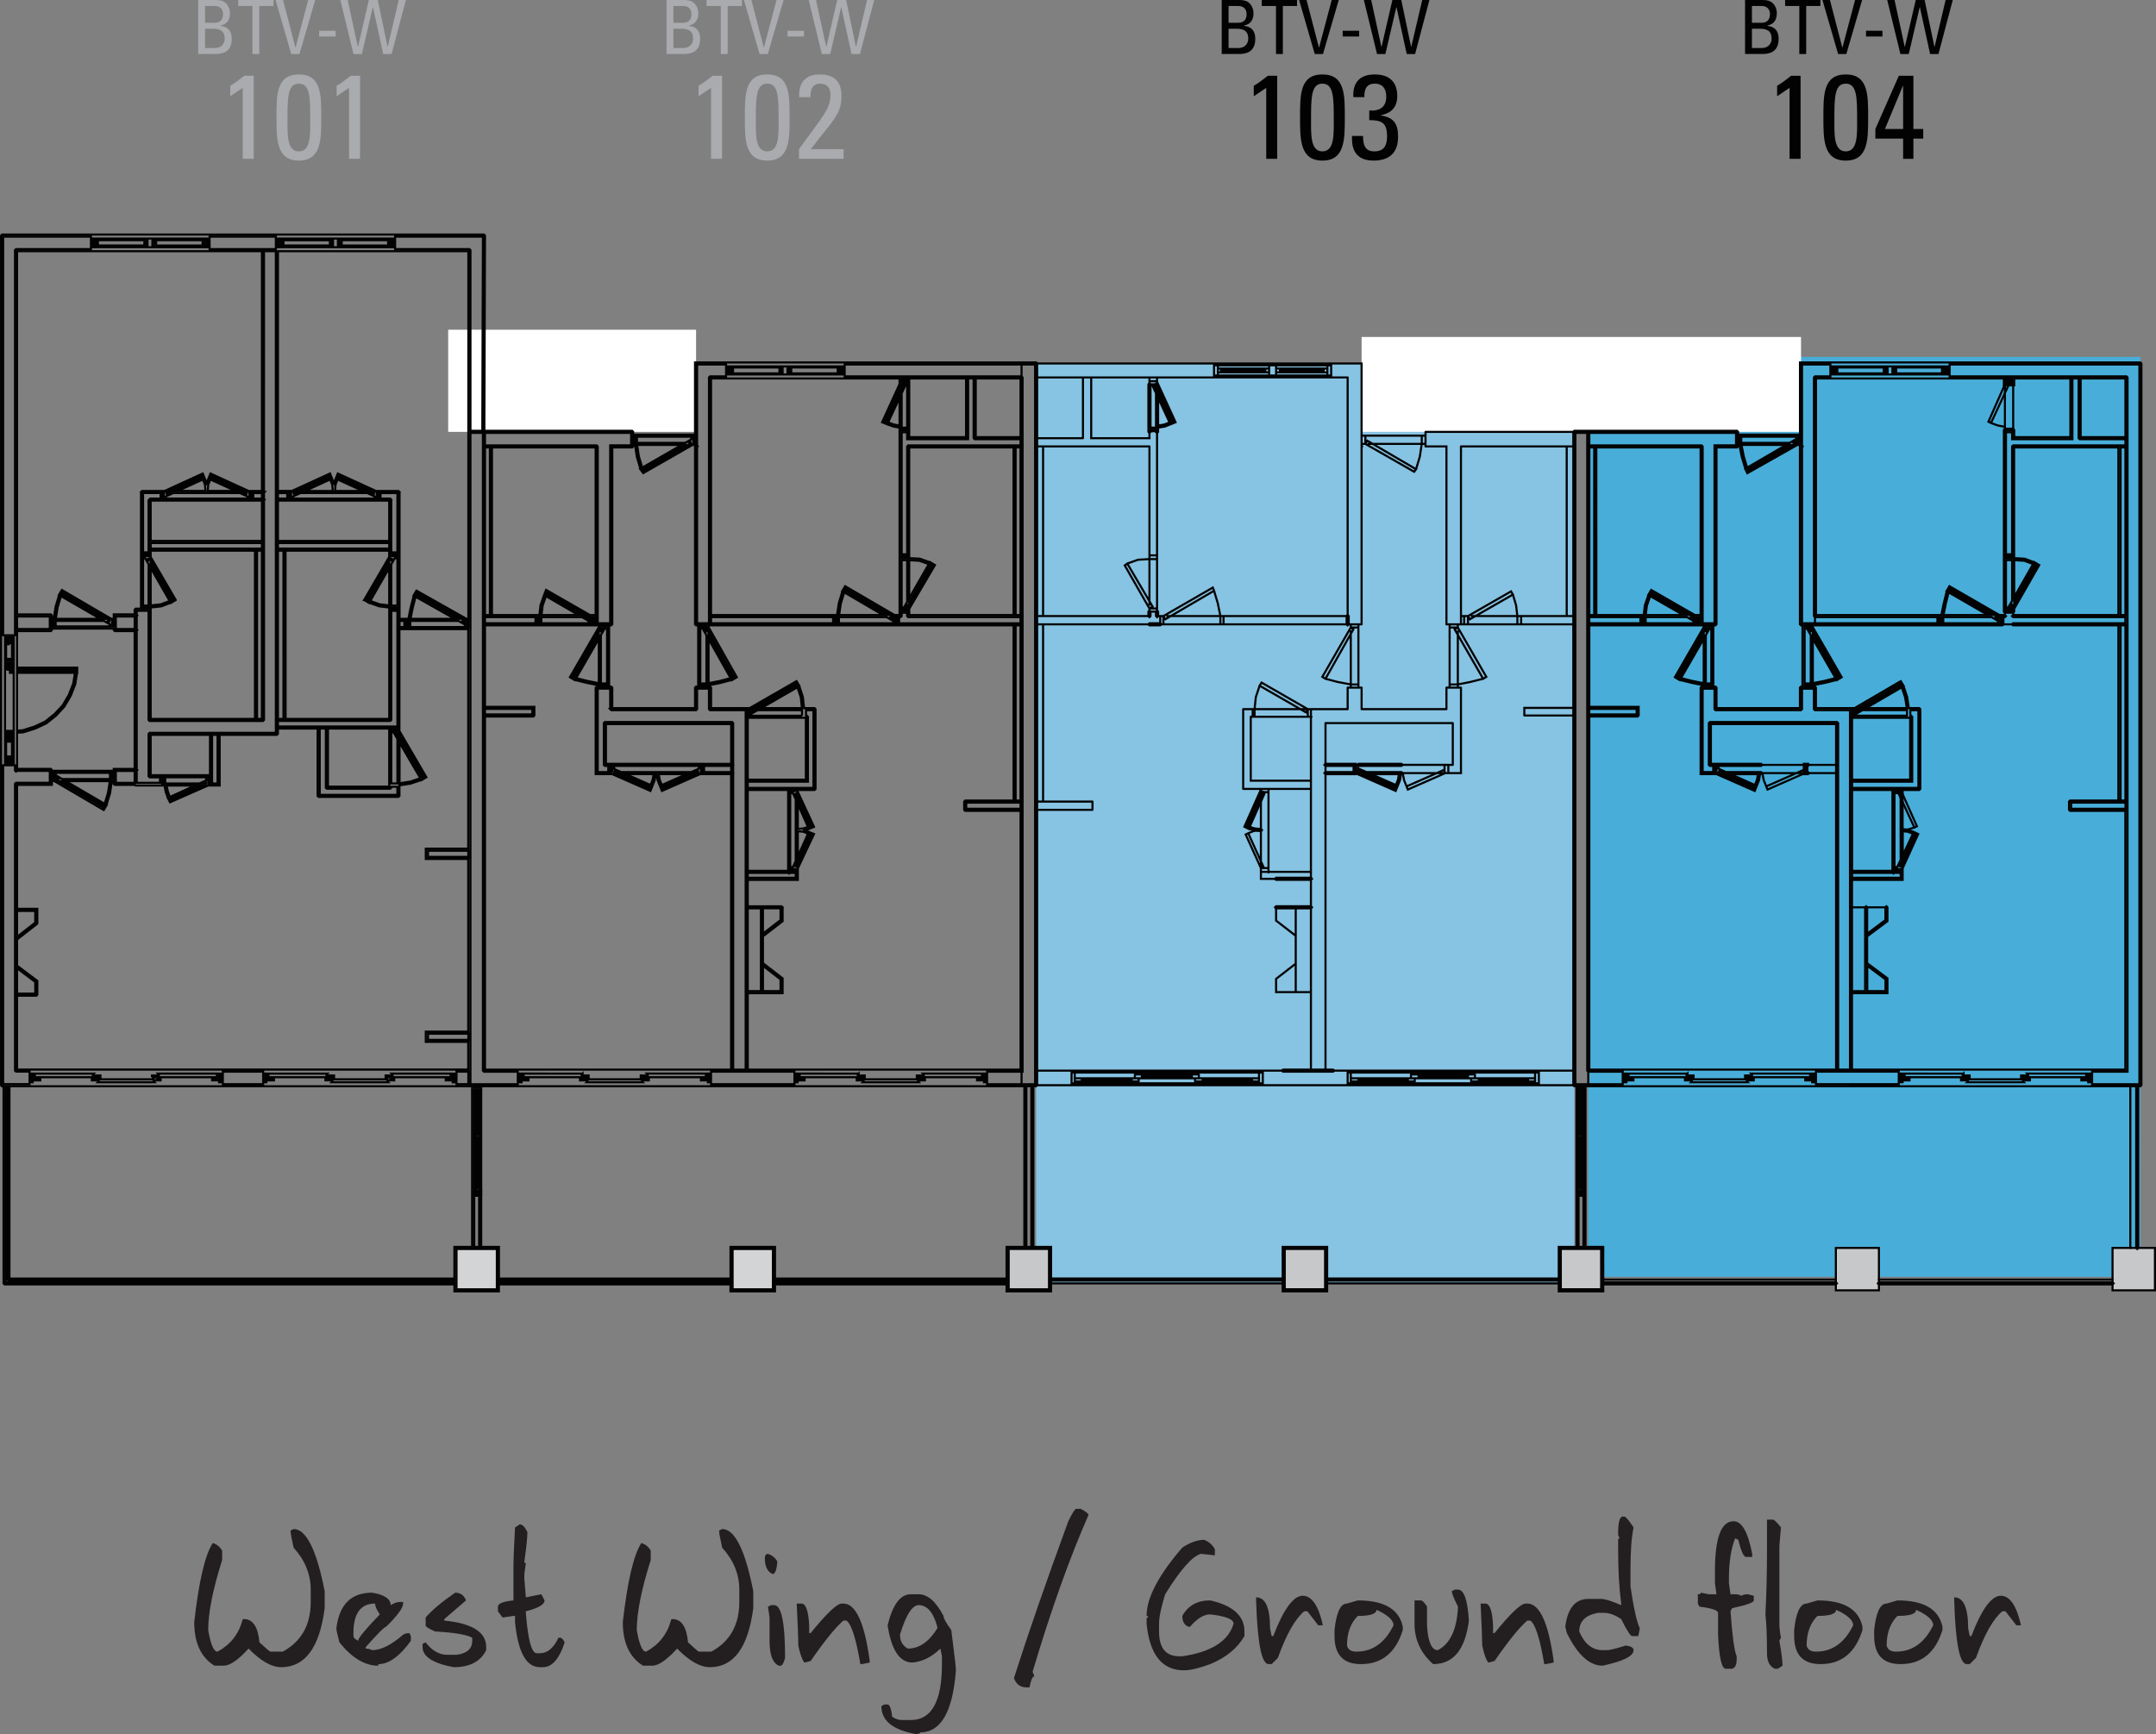 <?xml version="1.0" encoding="utf-8"?>
<!-- Generator: Adobe Illustrator 16.0.0, SVG Export Plug-In . SVG Version: 6.00 Build 0)  -->
<!DOCTYPE svg PUBLIC "-//W3C//DTD SVG 1.1//EN" "http://www.w3.org/Graphics/SVG/1.1/DTD/svg11.dtd">
<svg version="1.1" id="Layer_1" xmlns="http://www.w3.org/2000/svg" xmlns:xlink="http://www.w3.org/1999/xlink" x="0px" y="0px"
	 width="139.373px" height="112.111px" viewBox="0 0 139.373 112.111" enable-background="new 0 0 139.373 112.111"
	 xml:space="preserve">
<rect x="0" y="0" width="139.373" height="112.111" fill="#808080" stroke="none"/>
<path fill="#87C3E2" d="M101.771,23.5H67.046l0.001,0.001v46.663l-0.067,0.067h-0.001v10.386h0.967v2.047h14.972v-2.047h2.876v2.047
	h14.97v-2.047h1.009V70.231l-0.066-0.067V27.921l0.066-0.067V23.5z M74.762,24.792l0.064-0.039l1.168,2.548l-0.066,0.027
	l-0.265,0.106v-0.001l-0.357,0.143L75.3,27.578l-0.436,0.073v0.065v0.205l-0.067,0.068l-0.067-0.068v-0.137h-0.356v0.137
	l-0.068,0.068l-0.067-0.068v-0.205v-2.865l0.067-0.068l0.068,0.068v2.798h0.356v-2.22l-0.224-0.482l0.051-0.031L74.762,24.792z
	 M74.797,39.901l-0.067-0.068v-0.286l0.067-0.068l0.066,0.068v0.286L74.797,39.901z M74.305,39.901l-0.067-0.068v-0.286l0.067-0.068
	l0.068,0.068v0.286L74.305,39.901z M87.118,40.432l-0.067-0.067v-0.533l0.067-0.067l0.066,0.067v0.533L87.118,40.432z
	 M74.305,40.432l-0.067-0.067l0.067-0.068h0.697l0.066,0.068l-0.066,0.067H74.305z M87.813,49.519l-0.065-0.067l0.065-0.068h2.783
	l0.068,0.068l-0.068,0.067H87.813z M85.686,49.519l-0.066-0.067l0.066-0.068h1.951v0.068v0.6h-1.951l-0.066-0.067l0.066-0.068h1.816
	v-0.398H85.686z M87.745,50.046l-0.06-0.026l0.024-0.06l0.106-0.27l0.515,0.227h2.266l0.068,0.068l-0.068,0.067h-0.025L90.5,50.453
	l-0.004,0.007l-0.141,0.349l-0.023,0.061l-0.109,0.268L87.745,50.046l0.019-0.043L87.745,50.046z M81.448,51.184l0.028-0.064
	l0.064,0.032l0.22,0.111l-0.978,2.199l0.329,0.1l0.404,0.039l0.062,0.074l-0.074,0.061l-0.417-0.041l-0.007-0.002l-0.352-0.105
	l-0.005,0.01l-0.062-0.031l-0.223-0.111L81.448,51.184z M82.492,56.887l-0.067-0.067l0.067-0.068h2.252l0.066,0.068l-0.066,0.067
	H82.492z M82.492,58.729l-0.067-0.067l0.067-0.067h2.252l0.066,0.067l-0.066,0.067H82.492z M82.941,69.29l-0.067-0.068l0.067-0.066
	h3.233l0.067,0.066l-0.067,0.068H82.941z M74.729,24.971L74.679,25l0.051,0.109V24.971z M74.863,25.16v0.239l0.867,1.862l0.08-0.032
	L74.863,25.16z M74.863,25.72v1.795l0.406-0.068l0.336-0.134L74.863,25.72z M87.892,49.87l-0.019,0.047h0.125L87.892,49.87z
	 M90.436,50.053h-1.797l1.594,0.702l0.137-0.339L90.436,50.053z M88.305,50.053h-0.211l2.057,0.906l0.031-0.078L88.305,50.053z
	 M81.543,51.304l-0.928,2.087l0.043,0.021l0.927-2.086L81.543,51.304z M101.771,80.751h-0.874v1.979v0.246h0.874V80.751z
	 M85.659,80.751h-2.608v1.979v0.246h2.608V80.751z M67.812,80.751h-0.833v2.226h0.833V80.751z M100.764,82.799h-14.97v0.178h14.969
	L100.764,82.799L100.764,82.799z M82.917,82.799H67.946v0.178h14.971V82.799z"/>
<rect x="102.672" y="23.075" fill="#48AED9" width="35.695" height="59.477"/>
<rect x="29.442" y="80.684" fill="#D3D4D5" width="2.742" height="2.742"/>
<rect x="47.291" y="80.684" fill="#D3D4D5" width="2.742" height="2.742"/>
<rect x="88.02" y="21.786" fill="#FFFFFF" width="28.406" height="6.135"/>
<rect x="28.972" y="21.318" fill="#FFFFFF" width="16.025" height="6.604"/>
<path fill="none" stroke="#020202" stroke-width="0.135" stroke-linecap="round" stroke-miterlimit="10" d="M85.727,82.977h15.105
	 M67.879,82.977h15.104 M66.283,70.164v10.521 M101.977,70.164v10.521 M102.428,70.164v10.521 M101.977,70.369h0.451
	 M102.223,70.369v2.988 M101.977,73.602h0.451 M101.977,73.807h0.451 M102.223,73.807v2.988 M84.744,45.85h2.374 M88.02,45.85h5.484
	 M85.686,46.75h8.229 M93.504,45.85v-1.392 M93.504,40.366V28.863h-1.353 M88.02,28.863h0.04 M88.02,27.717v12.649 M88.02,44.458
	v1.392 M94.443,40.366V28.863 M94.443,27.922h-2.292 M87.118,24.402h-1.065 M78.48,24.402H66.979 M87.118,24.402v15.431
	 M66.979,23.5h21.04v16.865 M87.118,44.458v1.392 M85.686,69.221V46.75 M88.02,45.85v-1.392 M102.672,70.164h-3.274 M84.333,70.164
	h2.785 M99.479,69.221v0.942 M87.118,69.221v0.942 M99.479,69.221v0.942 M101.771,34.799v34.424 M84.744,45.85v23.372
	 M102.672,27.922v42.242 M94.443,39.832h0.206 M94.443,39.709V28.863 M102.672,27.922h-8.229 M97.801,38.443l0.205,0.695
	l0.082,0.695h0.246 M98.088,39.832v0.533h0.246 M94.649,39.832h0.245v0.533h-0.245 M94.896,39.832l2.784-1.596l0.121,0.206
	l-2.782,1.596L94.896,39.832z M98.088,39.832h-2.946 M94.896,40.366h3.192 M101.771,27.922v12.32 M101.279,39.832v-10.97
	 M94.443,39.832h0.206 M101.771,39.832h-3.438v0.533 M94.649,39.832v0.533 M98.334,40.366h3.438 M98.784,45.768h2.987 M94.24,44.253
	l0.817-0.163l0.818-0.205 M94.24,44.458v-0.205h-0.531v0.205 M94.24,40.366v0.204h-0.531v-0.204 M94.24,40.57l1.842,3.193
	l-0.205,0.123l-1.841-3.192L94.24,40.57z M93.709,44.253v-3.684 M94.24,40.815v3.438 M94.443,40.366h-0.939 M94.443,44.458h-0.939
	 M94.443,40.366h0.206 M99.479,70.164v-0.942h2.292 M87.118,69.221h12.361 M87.118,70.164h12.361 M91.008,69.918v-0.203
	 M91.457,69.715h-4.136 M91.457,69.918h-4.136 M87.813,69.715v0.205 M91.008,69.795h-3.193 M87.118,69.346h12.361 M99.479,70.042
	H87.118 M87.321,69.346v0.695 M99.233,69.346v0.695 M94.896,69.715v-0.246 M95.346,69.469h-4.135 M95.346,69.715h-4.135
	 M91.702,69.469v0.246 M94.896,69.592h-3.192 M91.457,69.918v-0.203 M91.211,69.469v0.246 M95.592,69.918v-0.203 M95.101,69.715
	h4.134 M95.101,69.918h4.134 M95.592,69.795h3.192 M95.101,69.918v-0.203 M95.346,69.469v0.246 M98.784,69.715v0.205 M92.151,27.922
	v0.94 M87.321,44.253l-0.856-0.163l-0.779-0.205 M87.321,44.458v-0.205h0.492v0.205 M87.321,40.366v0.204h0.492v-0.204
	 M87.321,40.57l-1.841,3.193l0.204,0.123l1.801-3.192L87.321,40.57z M87.813,44.253v-3.684 M87.321,40.815v3.438 M87.118,40.366h0.9
	 M87.118,44.458h0.9 M98.539,46.26h3.232 M101.771,45.768h-3.232v0.491 M88.02,23.5h-1.966 M78.48,23.5H66.038 M84.826,70.164
	h-3.275 M66.038,70.164h3.233 M81.633,69.221v0.942 M69.271,69.221v0.942 M81.633,69.221v0.942 M69.271,69.221h-2.292V24.402
	 M66.038,23.5v46.664 M81.633,70.164v-0.942h5.485 M69.271,69.221h12.362 M69.271,70.164h12.362 M73.159,69.918v-0.203
	 M73.609,69.715h-4.135 M73.609,69.918h-4.135 M69.926,69.715v0.205 M73.159,69.795h-3.233 M69.271,69.346h12.362 M81.633,70.042
	H69.271 M69.476,69.346v0.695 M81.388,69.346v0.695 M77.048,69.715v-0.246 M77.5,69.469h-4.135 M77.5,69.715h-4.135 M73.813,69.469
	v0.246 M77.048,69.592h-3.234 M73.609,69.918v-0.203 M73.363,69.469v0.246 M77.744,69.918v-0.203 M77.252,69.715h4.136
	 M77.252,69.918h4.136 M77.744,69.795h3.192 M77.252,69.918v-0.203 M77.5,69.469v0.246 M80.938,69.715v0.205 M67.429,51.744V40.366
	 M66.979,51.826h3.644 M66.979,52.36h3.644 M83.761,62.305l-1.269,0.982v0.859h2.252 M83.761,60.504l-1.269-0.982v-0.86
	 M83.761,58.662v5.485 M93.914,49.452V46.75 M94.443,44.458v5.527h-0.816 M78.48,24.402V23.5 M86.053,24.402V23.5 M78.48,24.402
	V23.5V24.402z M82.042,24.279v-0.655 M82.492,24.279v-0.655 M78.931,24.074v-0.245 M78.727,23.828h3.316 M78.727,24.074h3.316
	 M78.931,23.95h2.866 M86.053,23.623H78.48 M78.48,24.279h7.572 M78.48,23.5h7.572 M81.797,24.074v-0.245 M82.042,24.279v-0.655
	h0.45v0.655 M78.727,24.279v-0.655 M85.809,24.279v-0.655 M78.48,24.402h7.572 M85.562,24.074v-0.245 M85.809,23.828h-3.315
	 M85.809,24.074h-3.315 M85.562,23.95h-2.825 M82.737,24.074v-0.245 M74.797,24.402v0.245h-0.492v-0.245 M74.797,35.905v-8.024
	h-0.492v0.451H70.54v-3.93 M70.007,28.331v-3.93 M74.305,28.863h-7.326 M74.305,28.331H70.54 M70.007,28.331h-3.028 M91.908,28.7
	l-0.124,0.819l-0.245,0.819 M92.151,28.7h-0.243v-0.533h0.243 M88.02,28.7h0.244v-0.533H88.02 M88.264,28.7l3.152,1.801l0.123-0.163
	l-3.15-1.843L88.264,28.7z M91.908,28.166h-3.646 M88.469,28.7h3.439 M88.02,24.402V23.5 M101.279,28.863h-6.836h7.328
	 M74.305,35.905v-7.042 M74.305,39.832h-7.326 M74.305,40.366h-7.326 M67.429,39.832v-10.97 M87.118,39.832h-8.023 M87.118,40.366
	h-8.023 M78.89,39.832l-0.164-0.817l-0.245-0.819 M79.095,39.832H78.89v0.533h0.205 M75.002,39.832h0.204v0.533h-0.204
	 M75.207,39.832l3.192-1.841l0.082,0.205l-3.151,1.842L75.207,39.832z M78.89,40.366h-3.684 M75.453,39.832h3.437 M75.002,39.832
	v0.533 M79.095,39.832v0.533 M70.623,51.826v0.533 M81.51,56.37h3.234 M84.744,56.821H81.51v-0.45 M82.001,56.37v-0.246H81.51v0.246
	 M82.001,53.545v2.865 M81.51,56.411v-2.865 M84.744,51.008h-4.379 M84.744,50.475H81.06 M72.874,36.436l0.694-0.246l0.737-0.042
	v-0.243 M74.305,36.148h0.492v-0.243 M74.305,39.546v-0.205h0.492v0.205 M74.305,39.342l-1.596-2.783l0.164-0.122l1.637,2.782
	L74.305,39.342z M74.305,36.148v2.948 M74.797,39.342v-3.193 M74.305,39.546h0.492 M74.797,35.905h-0.492 M82.001,51.008v0.206
	H81.51v-0.206 M82.001,53.545v-2.333 M81.51,51.213v2.333 M74.305,39.832h0.042 M74.797,39.832h0.205 M94.443,49.986h-0.816
	 M84.744,49.575v0.9 M80.854,45.85H81.1v0.491h-0.245 M84.784,45.85H84.54v0.491h0.245 M84.54,45.85l-2.988-1.719l-0.123,0.204
	l2.988,1.72L84.54,45.85h-3.439 M84.54,46.342h-3.439 M81.428,44.334l-0.246,0.737L81.1,45.85 M80.978,45.85v0.491h-0.122
	 M84.744,50.475h-3.89v-4.134 M80.365,51.008v-5.157 M84.744,50.475v-4.134 M80.978,45.85h-0.611 M81.51,56.124l-0.983-2.169
	l0.164-0.082l0.982,2.169L81.51,56.124z M81.51,53.667l-0.41,0.042l-0.409,0.163 M87.527,49.452h0.244v0.533h-0.244 M93.381,49.452
	h-2.783 M90.598,49.986h2.783 M93.627,49.452h-0.246v0.533h0.246 M93.422,49.986l-2.414,1.063l-0.082-0.205l2.414-1.063
	L93.422,49.986z M90.68,49.986l0.082,0.449l0.164,0.409 M93.627,49.986v-0.533h0.287 M74.797,24.646v0.205h-0.492v-0.205
	 M67.879,83.426h-2.742v-2.742h2.742V83.426z"/>
<rect x="82.983" y="80.684" fill="#C7C8C9" width="2.742" height="2.742"/>
<rect x="65.137" y="80.684" fill="#C7C8C9" width="2.742" height="2.742"/>
<rect x="136.564" y="80.684" fill="#C7C8C9" width="2.741" height="2.742"/>
<rect x="136.564" y="80.684" fill="none" stroke="#020202" stroke-width="0.135" stroke-linecap="round" stroke-miterlimit="10" width="2.741" height="2.742"/>
<rect x="118.678" y="80.684" fill="#C7C8C9" width="2.783" height="2.742"/>
<path fill="none" stroke="#020202" stroke-width="0.135" stroke-linecap="round" stroke-miterlimit="10" d="M118.678,83.426h2.783
	v-2.742h-2.783V83.426z M129.606,27.716v-2.865 M130.141,24.851v2.865"/>
<rect x="100.832" y="80.684" fill="#C7C8C9" width="2.742" height="2.742"/>
<path fill="none" stroke="#020202" stroke-width="0.135" stroke-linecap="round" stroke-miterlimit="10" d="M100.832,83.426h2.742
	v-2.742h-2.742V83.426z M129.606,27.922v-0.205h0.533v0.205 M118.678,82.731h-15.104 M129.606,24.851l-1.065,2.415l0.166,0.082
	l1.104-2.373L129.606,24.851z M129.606,27.594l-0.449-0.082l-0.45-0.164 M136.564,82.731h-15.104 M117.328,39.833v0.532
	 M129.606,39.546v0.287 M137.713,70.164v10.521 M130.141,39.546v0.287 M121.502,69.223h-3.273 M119.66,58.662h2.293 M119.66,56.821
	h2.293 M102.428,77.041h-0.451 M102.428,77.247h-0.451 M116.631,49.453h-2.782 M113.849,49.985h2.782 M116.672,49.985l-2.414,1.064
	l-0.082-0.204l2.414-1.065L116.672,49.985z M114.176,50.845l-0.164-0.41l-0.082-0.45 M118.76,49.985h-1.924v-0.532h1.924
	 M129.441,40.365h0.698 M122.935,51.213l0.983,2.209l-0.164,0.082l-1.024-2.209L122.935,51.213z M123.754,53.504l-0.41,0.123
	l-0.409,0.04"/>
<g enable-background="new    ">
	<path fill="#A9ABAE" d="M12.81,3.492V0h1.137c0.483,0,0.648,0.164,0.778,0.357c0.121,0.189,0.141,0.397,0.141,0.465
		c0,0.436-0.15,0.726-0.6,0.827v0.024c0.499,0.058,0.716,0.357,0.716,0.837c0,0.895-0.653,0.981-1.049,0.981H12.81z M13.254,1.471
		h0.648c0.349-0.005,0.518-0.218,0.518-0.557c0-0.29-0.164-0.527-0.537-0.527h-0.629V1.471z M13.254,3.105h0.629
		c0.474,0,0.643-0.339,0.643-0.595c0-0.557-0.343-0.653-0.798-0.653h-0.474V3.105z"/>
	<path fill="#A9ABAE" d="M17.682,0v0.387h-0.919v3.105h-0.445V0.387h-0.919V0H17.682z"/>
</g>
<g enable-background="new    ">
	<path fill="#A9ABAE" d="M19.358,3.492h-0.532L17.815,0h0.483l0.798,3.071h0.01L19.924,0h0.455L19.358,3.492z"/>
</g>
<g enable-background="new    ">
	<path fill="#A9ABAE" d="M20.631,1.988h1.064V2.36h-1.064V1.988z"/>
	<path fill="#A9ABAE" d="M22.001,0h0.474l0.658,3.027h0.01L23.844,0h0.576l0.633,3.027h0.01L25.774,0h0.464l-0.924,3.492h-0.542
		L24.11,0.464h-0.01l-0.707,3.028h-0.542L22.001,0z"/>
</g>
<g enable-background="new    ">
	<path fill="#A9ABAE" d="M16.401,10.268h-0.712V5.68l-0.805,0.542V5.541c0.178-0.077,0.689-0.465,0.905-0.643h0.611V10.268z"/>
	<path fill="#A9ABAE" d="M20.767,7.606c0,1.4,0.008,2.777-1.447,2.777c-1.454,0-1.446-1.377-1.446-2.777
		c0-1.447-0.023-2.793,1.446-2.793C20.791,4.813,20.767,6.159,20.767,7.606z M18.585,7.745c0,0.905-0.054,2.043,0.735,2.043
		s0.735-1.138,0.735-2.043c0-1.446-0.007-2.336-0.735-2.336C18.593,5.409,18.585,6.299,18.585,7.745z"/>
	<path fill="#A9ABAE" d="M23.277,10.268h-0.712V5.68L21.76,6.222V5.541c0.178-0.077,0.689-0.465,0.905-0.643h0.611V10.268z"/>
</g>
<g enable-background="new    ">
	<path fill="#A9ABAE" d="M43.087,3.492V0h1.137c0.483,0,0.648,0.164,0.778,0.357c0.121,0.189,0.141,0.397,0.141,0.465
		c0,0.436-0.15,0.726-0.6,0.827v0.024c0.499,0.058,0.716,0.357,0.716,0.837c0,0.895-0.653,0.981-1.049,0.981H43.087z M43.532,1.471
		h0.648c0.349-0.005,0.518-0.218,0.518-0.557c0-0.29-0.164-0.527-0.537-0.527h-0.629V1.471z M43.532,3.105h0.629
		c0.474,0,0.643-0.339,0.643-0.595c0-0.557-0.343-0.653-0.798-0.653h-0.474V3.105z"/>
	<path fill="#A9ABAE" d="M47.959,0v0.387H47.04v3.105h-0.445V0.387h-0.919V0H47.959z"/>
</g>
<g enable-background="new    ">
	<path fill="#A9ABAE" d="M49.634,3.492h-0.532L48.091,0h0.483l0.798,3.071h0.01L50.2,0h0.455L49.634,3.492z"/>
</g>
<g enable-background="new    ">
	<path fill="#A9ABAE" d="M50.908,1.988h1.064V2.36h-1.064V1.988z"/>
	<path fill="#A9ABAE" d="M52.277,0h0.474l0.658,3.027h0.01L54.121,0h0.576l0.633,3.027h0.01L56.05,0h0.464l-0.924,3.492h-0.542
		l-0.663-3.028h-0.01L53.67,3.492h-0.542L52.277,0z"/>
</g>
<g enable-background="new    ">
	<path fill="#A9ABAE" d="M46.677,10.268h-0.712V5.68l-0.805,0.542V5.541c0.178-0.077,0.689-0.465,0.905-0.643h0.611V10.268z"/>
	<path fill="#A9ABAE" d="M51.043,7.606c0,1.4,0.008,2.777-1.447,2.777c-1.454,0-1.446-1.377-1.446-2.777
		c0-1.447-0.023-2.793,1.446-2.793C51.067,4.813,51.043,6.159,51.043,7.606z M48.862,7.745c0,0.905-0.054,2.043,0.735,2.043
		s0.735-1.138,0.735-2.043c0-1.446-0.007-2.336-0.735-2.336C48.87,5.409,48.862,6.299,48.862,7.745z"/>
	<path fill="#A9ABAE" d="M51.65,10.268V9.648c1.571-2.197,2.035-2.6,2.035-3.527c0-0.426-0.209-0.712-0.665-0.712
		c-0.534,0-0.635,0.441-0.627,0.874h-0.727c-0.062-0.89,0.387-1.47,1.3-1.47c0.967,0,1.431,0.441,1.431,1.408
		c0,1.199-0.604,1.602-1.988,3.427h2.127v0.619H51.65z"/>
</g>
<g enable-background="new    ">
	<path fill="#020202" d="M78.976,3.492V0h1.137c0.483,0,0.647,0.164,0.778,0.357c0.121,0.189,0.141,0.397,0.141,0.465
		c0,0.436-0.15,0.726-0.6,0.827v0.024c0.498,0.058,0.715,0.357,0.715,0.837c0,0.895-0.652,0.981-1.049,0.981H78.976z M79.42,1.471
		h0.648c0.349-0.005,0.518-0.218,0.518-0.557c0-0.29-0.164-0.527-0.537-0.527H79.42V1.471z M79.42,3.105h0.629
		c0.475,0,0.644-0.339,0.644-0.595c0-0.557-0.343-0.653-0.798-0.653H79.42V3.105z"/>
	<path fill="#020202" d="M83.848,0v0.387h-0.919v3.105h-0.444V0.387h-0.92V0H83.848z"/>
</g>
<g enable-background="new    ">
	<path fill="#020202" d="M85.523,3.492H84.99L83.98,0h0.482l0.799,3.071h0.01L86.089,0h0.454L85.523,3.492z"/>
</g>
<g enable-background="new    ">
	<path fill="#020202" d="M86.797,1.988h1.063V2.36h-1.063V1.988z"/>
	<path fill="#020202" d="M88.166,0h0.475l0.657,3.027h0.01L90.01,0h0.575l0.634,3.027h0.01L91.939,0h0.464l-0.924,3.492h-0.542
		l-0.662-3.028h-0.01l-0.707,3.028h-0.541L88.166,0z"/>
</g>
<g enable-background="new    ">
	<path fill="#020202" d="M82.566,10.268h-0.711V5.68l-0.805,0.542V5.541c0.178-0.077,0.688-0.465,0.904-0.643h0.611V10.268z"/>
	<path fill="#020202" d="M86.934,7.606c0,1.4,0.008,2.777-1.447,2.777c-1.454,0-1.446-1.377-1.446-2.777
		c0-1.447-0.023-2.793,1.446-2.793C86.957,4.813,86.934,6.159,86.934,7.606z M84.752,7.745c0,0.905-0.055,2.043,0.734,2.043
		s0.734-1.138,0.734-2.043c0-1.446-0.007-2.336-0.734-2.336C84.76,5.409,84.752,6.299,84.752,7.745z"/>
	<path fill="#020202" d="M88.515,7.143c0.642,0.054,1.099-0.201,1.099-0.89c0-0.488-0.217-0.844-0.743-0.844
		c-0.588,0-0.681,0.441-0.673,0.874h-0.712c-0.054-0.913,0.388-1.47,1.385-1.47c0.913,0,1.454,0.456,1.454,1.393
		c0,1.014-0.75,1.168-1.06,1.245v0.016c0.843,0.116,1.114,0.565,1.114,1.369c0,1.045-0.564,1.548-1.594,1.548
		c-1.501,0-1.385-1.292-1.385-1.594h0.712c0.008,0.534,0.093,0.998,0.735,0.998c0.626,0,0.819-0.395,0.819-0.967
		c0-0.867-0.325-1.053-1.152-1.053V7.143z"/>
</g>
<g enable-background="new    ">
	<path fill="#020202" d="M112.807,3.492V0h1.137c0.483,0,0.648,0.164,0.778,0.357c0.121,0.189,0.141,0.397,0.141,0.465
		c0,0.436-0.149,0.726-0.601,0.827v0.024c0.499,0.058,0.717,0.357,0.717,0.837c0,0.895-0.653,0.981-1.05,0.981H112.807z
		 M113.252,1.471h0.647c0.349-0.005,0.518-0.218,0.518-0.557c0-0.29-0.164-0.527-0.536-0.527h-0.629V1.471z M113.252,3.105h0.629
		c0.474,0,0.643-0.339,0.643-0.595c0-0.557-0.344-0.653-0.798-0.653h-0.474V3.105z"/>
	<path fill="#020202" d="M117.679,0v0.387h-0.919v3.105h-0.445V0.387h-0.918V0H117.679z"/>
</g>
<g enable-background="new    ">
	<path fill="#020202" d="M119.354,3.492h-0.531L117.811,0h0.484l0.798,3.071h0.01L119.92,0h0.455L119.354,3.492z"/>
</g>
<g enable-background="new    ">
	<path fill="#020202" d="M120.628,1.988h1.063V2.36h-1.063V1.988z"/>
	<path fill="#020202" d="M121.998,0h0.474l0.657,3.027h0.01L123.841,0h0.575l0.634,3.027h0.01L125.771,0h0.464l-0.924,3.492h-0.541
		l-0.662-3.028h-0.01l-0.707,3.028h-0.541L121.998,0z"/>
</g>
<g enable-background="new    ">
	<path fill="#020202" d="M116.398,10.268h-0.713V5.68l-0.805,0.542V5.541c0.179-0.077,0.689-0.465,0.906-0.643h0.611V10.268z"/>
	<path fill="#020202" d="M120.764,7.606c0,1.4,0.008,2.777-1.446,2.777s-1.446-1.377-1.446-2.777c0-1.447-0.023-2.793,1.446-2.793
		S120.764,6.159,120.764,7.606z M118.582,7.745c0,0.905-0.054,2.043,0.735,2.043s0.735-1.138,0.735-2.043
		c0-1.446-0.008-2.336-0.735-2.336S118.582,6.299,118.582,7.745z"/>
	<path fill="#020202" d="M121.231,8.96V8.341l1.517-3.442h0.943v3.442h0.635V8.96h-0.635v1.308h-0.665V8.96H121.231z M123.026,8.341
		V5.549h-0.016l-1.16,2.792H123.026z"/>
</g>
<polygon fill="none" stroke="#020202" stroke-width="0.135" stroke-linecap="round" stroke-miterlimit="10" points="85.686,49.917 
	85.618,49.986 85.686,50.053 87.637,50.053 87.637,49.452 87.637,49.385 85.686,49.385 85.618,49.452 85.686,49.519 87.501,49.519 
	87.501,49.917 "/>
<polygon fill="none" stroke="#020202" stroke-width="0.135" stroke-linecap="round" stroke-miterlimit="10" points="87.186,40.366 
	87.186,39.832 87.118,39.765 87.051,39.832 87.051,40.366 87.118,40.432 "/>
<polygon fill="none" stroke="#020202" stroke-width="0.135" stroke-linecap="round" stroke-miterlimit="10" points="90.598,49.519 
	90.665,49.452 90.598,49.385 87.813,49.385 87.747,49.452 87.813,49.519 "/>
<polygon fill="none" stroke="#020202" stroke-width="0.135" stroke-linecap="round" stroke-miterlimit="10" points="82.875,69.221 
	82.941,69.29 86.176,69.29 86.244,69.221 86.176,69.156 82.941,69.156 "/>
<path fill="none" stroke="#020202" stroke-width="0.135" stroke-linecap="round" stroke-miterlimit="10" d="M90.223,51.138
	l0.109-0.268l0.164-0.41l0.003-0.007l0.072-0.401h0.025l0.067-0.067l-0.067-0.068h-2.266l-0.515-0.227l-0.107,0.27l-0.024,0.06
	l0.061,0.026L90.223,51.138z M90.149,50.958l-2.058-0.906h0.212l1.879,0.828L90.149,50.958z M90.436,50.053l-0.066,0.363
	l-0.137,0.34l-1.594-0.703H90.436z M87.998,49.917h-0.125l0.02-0.047L87.998,49.917z"/>
<polygon fill="none" stroke="#020202" stroke-width="0.135" stroke-linecap="round" stroke-miterlimit="10" points="74.373,39.832 
	74.373,39.547 74.306,39.478 74.237,39.547 74.237,39.832 74.306,39.901 "/>
<polygon fill="none" stroke="#020202" stroke-width="0.135" stroke-linecap="round" stroke-miterlimit="10" points="74.729,39.547 
	74.729,39.832 74.797,39.901 74.865,39.832 74.865,39.547 74.797,39.478 "/>
<polygon fill="none" stroke="#020202" stroke-width="0.135" stroke-linecap="round" stroke-miterlimit="10" points="75.002,40.432 
	75.068,40.366 75.002,40.298 74.306,40.298 74.237,40.366 74.306,40.432 "/>
<path fill="none" stroke="#020202" stroke-width="0.135" stroke-linecap="round" stroke-miterlimit="10" d="M29.347,82.977
	l-0.068-0.068H0.367V70.232h0.109v12.499L0.5,82.754l0.044,0.045h28.734l0,0l0,0l0,0l0.067-0.067l-0.034-0.034l-0.034-0.033l0,0
	H0.61V70.232h1.366h12.361h2.743h12.361h0.9h0.114v-0.001h0.064v10.386h-0.065h-1.08h-0.001v2.36h0.001v0.517h0.066h2.81v-0.45
	h14.97v0.45h0.068h2.81v-0.45h14.97v0.45h0.068h2.809v-0.694h14.971v0.694h2.876v-0.067v-0.627h14.971v0.694h2.877v-0.067v-0.383
	h15.036l0.067-0.066l-0.067-0.068h-15.036v-2.292h-1.146v-3.371h0.001h-0.001v-0.204h0.001h-0.001v-6.81h2.471h0.041h12.32h2.293
	h0.491h2.7h0.041h12.322h2.921v10.452l0.066,0.068l0.067-0.068V70.231h0.138l0.065-0.067V23.5l-0.065-0.068h-0.901h-11.503h-7.571
	h-1.966h-0.066V23.5v0.9v3.315V28.1h-0.179h-0.067h-3.549h-0.067h-0.138v-0.179l-0.065-0.067h-2.292h-8.229l-0.067,0.067v42.243
	l0.067,0.067h0.138v6.81h-0.001h0.001v0.204h-0.001h0.001v3.371h-1.146v2.047H85.793v-2.047h-2.876v2.047H67.946v-2.047h-1.146
	V70.231h0.179l0.067-0.067V23.5l-0.067-0.068h-0.941H54.535h-7.531h-2.006H44.93V23.5v0.9v3.315V28.1h-0.178h-0.067h-3.508h-0.068
	h-0.178v-0.179l-0.067-0.067h-2.292h-7.261l0.041-12.622l-0.067-0.068h-5.812h-7.574h-4.42h-7.53H0.136l-0.068,0.068v25.91v8.269
	v20.753l0.068,0.065v0.002H0.23v12.744l0.068,0.067h28.979L29.347,82.977z M102.222,73.424l0.067-0.066v-2.922h0.071v3.1h-0.316
	v-3.1h0.109v2.922L102.222,73.424z M102.36,73.668v0.071h-0.316v-0.071H102.36z M102.153,73.875v2.921l0.067,0.067l0.067-0.067
	v-2.921h0.071v3.099h-0.316v-3.099H102.153z M102.36,77.11v0.07h-0.316v-0.07H102.36z M101.84,70.096V27.99h0.766v6.809v5.444v28.98
	l0.066,0.067h2.227v0.808h-3.059V70.096z M115.925,28.766l-2.908,1.641l-0.021-0.045l2.733-1.596H115.925z M115.943,28.64
	l0.092-0.053l0.052,0.087l-0.137,0.077l0.054-0.052L115.943,28.64z M112.944,30.235l-0.22-0.732l-0.146-0.736h2.882L112.944,30.235z
	 M112.439,28.766l0.153,0.765l0.001,0.003l0.231,0.77l-0.009,0.005l0.109,0.222l0.031,0.063l3.237-1.828h0.162v11.599l0.066,0.067
	h0.098v0.138v0.067v3.549v0.067v0.138h-0.098l-0.066,0.067v1.324h-5.392v-1.324l-0.067-0.067h-0.138v-0.138v-0.067v-3.549V40.57
	v-0.138h0.138l0.067-0.067V28.93h1.325l0.065-0.067v-0.097H112.439z M116.492,27.717v-3.315v-0.833h1.832v0.765h-0.998l-0.066,0.068
	v15.431l0.066,0.068h7.916v0.397h-7.916h-0.834V28.906l0.043-0.042l-0.043-0.043V27.717z M130.071,24.469v0.112h-0.396v-0.112
	H130.071z M129.675,24.715h0.396v0.069h-0.396V24.715z M129.539,24.646v0.067v0.137v0.067h0.601h0.068v-0.203v-0.067v-0.179h3.63
	v3.794h-3.63v-0.382v-0.068h-0.602h-0.067v8.091v0.246v0.068v3.057v0.068v0.204l0.067,0.067h0.532l0.068-0.067v-0.188l1.618-2.824
	l-0.261-0.157l-0.061-0.036l-0.006,0.01l-0.603-0.225l-0.01-0.004l-0.681-0.037v-0.183V28.93h6.74v10.835h-6.769h-0.041
	l-0.067,0.067l0.067,0.068h0.041h7.218v0.397h-7.259l-0.067,0.068l0.067,0.067h6.81v11.312l0.016,0.015h-3.143l-0.065,0.067v0.533
	l0.065,0.068h3.576v16.728h-2.224h-12.296h-0.067h-3.084v-4.939h2.293v-0.927v-0.034l-1.312-0.982v-1.734l1.312-0.98v-0.895
	l-0.066-0.068l-0.067,0.068v0.826l-1.177,0.882v-1.708l-0.067-0.068l-0.067,0.068v5.417h-0.847v-7.19h3.274v-0.479v-0.04v-0.231
	l1.004-2.215l-0.224-0.111l-0.004-0.002l0,0l-0.006-0.002l-0.053-0.024l-0.002,0.004l-0.35-0.139l-0.011-0.005l-0.356-0.036v-0.06
	v-2.268v-0.067v-0.14h1.078l0.067-0.068V45.85l-0.067-0.068h-0.531h-0.123h-0.022l-0.112-0.72v-0.006l-0.229-0.69l0.013-0.007
	l-0.159-0.263l-0.034-0.057l-2.987,1.743h-0.104h-0.125h-2.268v-1.324l-0.066-0.067h-0.138v-0.082l0.765-0.153l0.005-0.001
	l0.769-0.192l0.008,0.015L119,43.821l0.057-0.034l-1.867-3.233v-0.121h0.138h7.982h0.245h0.066h3.551h0.065h0.205l0.066-0.067
	v-0.465h0.098l0.067-0.068l-0.067-0.067h-0.164h-0.187l-3.235-1.866l-0.155,0.262l-0.035,0.059l0.015,0.009l-0.19,0.769L125.652,39
	l-0.153,0.765h-0.188h-7.916V24.469h0.998h7.571h3.576L129.539,24.646L129.539,24.646z M134.371,24.469v3.862l0.065,0.067h2.961
	v0.398h-7.259l-0.067,0.068v6.973h-0.396v-7.889h0.396v0.383v0.067h0.067h3.765h0.067v-3.929H134.371z M137.397,24.469v3.794h-2.894
	v-3.794H137.397z M133.89,51.894h3.509v0.397h-3.509V51.894z M137.083,40.432h0.314v11.327h-0.33l0.016-0.015V40.432z
	 M137.397,28.93v10.835h-0.314V28.93H137.397z M129.675,39.478v-0.069h0.396v0.069H129.675z M130.071,36.082h-0.396v-0.111h0.396
	V36.082z M130.071,36.218v2.624l-0.229,0.401l0.054,0.032h-0.222v-3.057H130.071z M130.115,39.249l-0.091-0.054l0.055-0.093
	l0.061,0.062l0.059-0.058L130.115,39.249z M130.208,38.876l1.347-2.348l0.09,0.053l-1.437,2.505V38.876z M130.208,38.604v-2.384
	l0.652,0.037l0.57,0.213L130.208,38.604z M122.879,69.973v-0.561h0.111v0.561H122.879z M127.149,69.647h-0.138v-0.111h0.315v0.111
	H127.149z M126.934,69.413l-0.056,0.057v0.178h-3.753v-0.234H126.934z M134.86,69.783v0.069h-0.314v-0.069H134.86z M131.219,69.852
	h-0.316v-0.07h0.138h0.18L131.219,69.852L131.219,69.852z M126.768,69.852v-0.07h0.178h0.14v0.07H126.768z M123.125,69.852v-0.07
	h0.315v0.07H123.125z M130.656,69.536h0.314v0.111h-0.137h-0.18v-0.111H130.656z M134.86,69.647h-3.754v-0.178l-0.057-0.057h3.811
	V69.647z M127.219,69.918v-0.137h3.549v0.137l0.056,0.055h-3.659L127.219,69.918z M134.994,69.413h0.112v0.561h-0.112V69.413z
	 M118.826,69.156V46.75l-0.067-0.067h-8.228l-0.066,0.067v2.702l0.066,0.067h0.219v0.398h-0.683v-5.391h0.766v1.324l0.066,0.067
	h5.525l0.066-0.067v-1.324h0.768v1.324l0.066,0.067h2.267v0.424v3.234v0.901v18.679L118.826,69.156L118.826,69.156z M117.326,69.156
	h-12.295h-0.066h-2.225v-22.83h3.125l0.066-0.067v-0.491V45.7h-0.271h-2.92v-5.268h3.37h0.203h0.068h3.1h0.067h0.204H110h0.136
	v0.119l-1.867,3.235l0.263,0.157l0.061,0.035l0.009-0.015l0.77,0.192l0.002,0.001l0.766,0.153v0.082h-0.136l-0.068,0.067v5.594
	h0.068h0.816h0.149l2.467,1.086l0.105-0.268h0.001l0.164-0.41l0.003-0.007l0.071-0.401h0.067l0.068-0.067l-0.068-0.068h-2.272
	l-0.483-0.217v-0.181h2.757l0.068-0.067l-0.068-0.068h-2.757h-0.067h-0.139h-0.066h-0.22v-2.566h8.093v22.337L117.326,69.156
	L117.326,69.156z M105.031,69.973v-0.561h0.111v0.561H105.031z M109.304,69.647h-0.137v-0.111h0.314v0.111H109.304z M109.088,69.413
	l-0.057,0.057v0.178h-3.753v-0.234H109.088z M117.015,69.783v0.069h-0.316v-0.069H117.015z M113.371,69.852h-0.315v-0.07h0.138
	h0.179L113.371,69.852L113.371,69.852z M108.923,69.852v-0.07h0.177h0.137v0.07H108.923z M105.278,69.852v-0.07h0.313v0.07H105.278z
	 M112.811,69.536h0.314v0.111h-0.138h-0.178L112.811,69.536L112.811,69.536z M117.015,69.647h-3.755v-0.178l-0.055-0.057h3.81
	V69.647z M109.371,69.918v-0.137h3.55v0.137l0.056,0.055h-3.66L109.371,69.918z M117.147,69.413h0.111v0.561h-0.111V69.413z
	 M109.933,28.93v10.78v0.055h-0.179h-0.188l-2.823-1.621l-0.156,0.262l-0.036,0.059l0.011,0.006l-0.227,0.644l-0.004,0.007
	l-0.075,0.643h-0.077h-0.066h-2.92V28.93H109.933z M106.383,40.298v-0.397h2.667l0.401,0.23l0.03-0.052v0.219H106.383z
	 M102.74,40.242V39.9h3.303v0.397h-3.303V40.242z M106.178,39.901h0.07v0.397h-0.07V39.901z M108.813,39.765h-2.424l0.073-0.612
	l0.216-0.613L108.813,39.765z M109.087,39.765l-2.352-1.348l0.054-0.089l2.507,1.437H109.087z M109.313,39.776l0.144,0.081
	l-0.056,0.089l-0.092-0.053l0.062-0.062L109.313,39.776z M109.617,39.901h0.067v0.397h-0.067V39.901z M109.819,39.901h0.112v0.397
	h-0.112V39.901z M103.056,39.765h-0.314v-4.967V28.93h0.314V39.765z M105.799,45.834v0.356h-3.059v-0.356h2.92H105.799z
	 M110.271,44.391v-0.07h0.357v0.07H110.271z M109.397,44.024l-0.728-0.182l1.466-2.541v2.871L109.397,44.024z M110.229,40.663
	l0.088,0.054l-0.053,0.091l-0.059-0.06l-0.062,0.06L110.229,40.663z M110.137,41.029l-1.593,2.763l-0.091-0.054l1.684-2.917V41.029z
	 M110.271,44.186v-3.12l0.229-0.397l-0.054-0.032h0.182v3.549H110.271z M110.629,40.501h-0.357v-0.07h0.357V40.501z M110.955,49.519
	v0.379l-0.011,0.019h-0.061v-0.398H110.955z M111.876,50.053h1.767l-0.065,0.364l-0.136,0.338L111.876,50.053z M113.392,50.88
	l-0.03,0.079l-2.059-0.906h0.244L113.392,50.88z M111.102,49.917l0.03-0.051l0.113,0.051H111.102z M117.055,40.432v0.07h-0.396
	v-0.07H117.055z M117.098,40.663l0.082,0.142l-0.057-0.057l-0.062,0.06l-0.054-0.092L117.098,40.663z M118.783,43.792l-1.595-2.762
	v-0.207l1.685,2.915L118.783,43.792z M118.656,43.842l-0.73,0.183l-0.736,0.146V41.3L118.656,43.842z M116.879,40.637l-0.053,0.032
	l0.229,0.397v3.12h-0.396v-3.549H116.879z M116.658,44.322h0.396v0.07h-0.396V44.322z M122.938,44.436l0.216,0.652l0.111,0.694
	h-2.635L122.938,44.436z M124.014,45.917v5.023h-4.286v-0.397h3.657h0.23v-4.202l-0.066-0.067h-0.057v-0.357h0.057H124.014z
	 M120.005,46.146l0.395-0.23h2.878v0.357h-3.305v-0.181L120.005,46.146z M120.024,45.917h0.107l-0.08,0.046L120.024,45.917z
	 M119.906,46.409h0.065h3.305h0.066h0.016h0.123v3.999h-0.098h-3.657v-0.833v-3.166H119.906z M122.867,55.592l-0.221,0.465h-0.178
	v-2.512v-2.267h0.397v2.267L122.867,55.592L122.867,55.592z M122.47,56.303v-0.11h0.397v0.11H122.47z M122.819,56.006l0.048-0.097
	v0.115L122.819,56.006z M122.335,51.212v0.067v2.267v2.512v0.244h-2.607v-5.227h2.607V51.212z M119.728,56.436h2.635l0.04,0.041
	l0.041-0.041h0.425v0.315h-3.141V56.436z M123.002,55.623l0.783-1.657l0.043,0.021l-0.826,1.824V55.623z M123.002,55.305v-1.562
	l0.324,0.033l0.335,0.134L123.002,55.305z M122.867,51.144h-0.397v-0.069h0.397V51.144z M120.362,45.783h-0.204l2.672-1.559
	l0.053,0.089L120.362,45.783z M119.839,46.274h-0.111v-0.357h0.111V46.274z M120.709,62.441l1.177,0.881v0.758h-1.177V62.441z
	 M128.506,39.765h-2.869l0.148-0.736l0.182-0.73L128.506,39.765z M129.376,40.298h-0.069v-0.397h0.069V40.298z M125.621,40.298
	v-0.397h3.119l0.397,0.23l0.033-0.055v0.222H125.621z M129.092,39.947l-0.093-0.054l0.06-0.061l-0.062-0.062l0.147,0.085
	L129.092,39.947z M128.776,39.765l-2.762-1.594l0.053-0.089l2.92,1.683H128.776z M125.487,40.298h-0.11v-0.397h0.11V40.298z
	 M121.886,23.692v0.068h-3.183v-0.068H121.886z M122.335,23.692v0.519h-0.314v-0.519H122.335z M125.651,23.692v0.068h-3.183v-0.068
	H125.651z M125.896,23.692v0.519h-0.109v-0.519H125.896z M121.886,23.895v0.11h-0.112v-0.11H121.886z M125.651,23.895v0.11h-0.112
	v-0.11H125.651z M122.58,24.006h-0.11v-0.11h0.11V24.006z M122.47,24.141h3.183v0.069h-3.183V24.141z M118.772,24.006h-0.069v-0.11
	h0.069V24.006z M118.703,24.141h3.183v0.069h-3.183V24.141z M118.569,24.209h-0.11v-0.519h0.11V24.209z M112.225,28.795h-1.392
	v11.502h-0.766v-0.587V28.864l-0.066-0.068h-6.878h-0.383V27.99h7.261h2.224V28.795z M119.619,70.096h-2.227V69.29h5.352v0.807
	h-2.634H119.619z M138.3,23.569v46.529h-3.058v-0.808h2.291V24.402l-0.067-0.068h-11.435v-0.765h11.435H138.3z M116.358,28.632
	h-0.11v-0.396h0.11V28.632z M116.112,28.236v0.218l-0.03-0.05l-0.392,0.228h-3.127v-0.396H116.112z M112.428,28.236v0.396h-0.068
	v-0.396H112.428z M102.36,70.231v0.07h-0.316v-0.07H102.36z M102.044,77.313h0.316v3.304h-0.316V77.313z M100.897,80.751h2.607
	l0.001,2.607h-2.608V80.751z M83.052,80.751h2.607v2.607h-2.607V80.751z M44.498,28.766l-2.879,1.647l-0.042-0.057l2.759-1.59
	H44.498z M44.555,28.64l0.082-0.047l0.031,0.077l-0.056,0.031l0.001-0.001L44.555,28.64z M41.518,30.235l-0.22-0.732l-0.11-0.737
	h2.876L41.518,30.235z M41.051,28.766l0.115,0.762v0.003l0.231,0.772l-0.02,0.012l0.169,0.226l0.036,0.048l3.187-1.823h0.161v11.599
	l0.068,0.067h0.137v0.138v0.067v3.549v0.067v0.138h-0.137l-0.068,0.067v1.324h-5.35v-1.324l-0.067-0.067h-0.137v-0.138v-0.067
	v-3.549V40.57v-0.138h0.137l0.067-0.067V28.93h1.284l0.066-0.067v-0.097H41.051z M45.064,27.717v-3.315v-0.833h1.871v0.765h-1.037
	l-0.067,0.068v15.431l0,0v0.465h-0.768V28.904l0.041-0.041l-0.041-0.042L45.064,27.717L45.064,27.717z M58.643,24.469v0.112h-0.355
	v-0.112H58.643z M62.45,24.469v3.794h-3.674v-0.34l0.001-0.001v-0.205V27.65v-2.798l-0.001-0.001v-0.136v-0.067v-0.179H62.45z
	 M62.94,24.469v3.862l0.068,0.067h2.962v0.398H58.71l-0.067,0.068v6.973h-0.355v-7.889h0.355v0.383v0.067h0.067h3.807h0.067v-3.929
	H62.94z M65.971,24.469v3.794h-2.895v-3.794H65.971z M65.069,80.617v2.047H50.1v-2.047h-2.877v2.047h-14.97v-2.047h-1.146v-3.37
	l0.001-0.001l-0.001-0.001v-0.203l0.001-0.001l-0.001-0.001v-6.809h2.431h0.082h12.279h2.292h0.491h2.742h0.042h12.28h2.471v10.386
	H65.069z M30.794,73.424l0.066-0.066v-2.922h0.112v3.1h-0.315v-3.1h0.068v2.922L30.794,73.424z M30.973,73.668v0.071h-0.315v-0.071
	H30.973z M30.726,73.875v2.921l0.068,0.067l0.066-0.067v-2.921h0.112v3.099h-0.315v-3.099H30.726z M30.973,77.11v0.07h-0.315v-0.07
	H30.973z M38.505,28.93v10.78v0.055h-0.139h-0.229l-2.835-1.626l-0.11,0.277v0.002l0,0l-0.001,0.003l-0.02,0.049l0.002,0.001
	l-0.226,0.644l-0.004,0.007l-0.075,0.643H34.75h-0.067h-2.88V28.93H38.505z M34.996,40.298v-0.397h2.631l0.395,0.23l0.032-0.054
	v0.221H34.996z M31.352,40.242V39.9h3.265v0.397h-3.265V40.242L31.352,40.242z M34.75,39.901h0.11v0.397h-0.11V39.901z
	 M37.395,39.765h-2.39l0.073-0.612l0.215-0.612L37.395,39.765z M37.983,39.832l0.044,0.025l-0.053,0.089L37.896,39.9h0.021
	L37.983,39.832z M37.664,39.765l-2.324-1.353l0.031-0.078l2.496,1.431H37.664z M38.188,39.901h0.111v0.397h-0.111V39.901z
	 M38.434,39.901h0.071v0.397h-0.071V39.901z M31.668,39.765h-0.316v-4.967V28.93h0.316V39.765z M34.41,45.834v0.356h-3.059v-0.356
	h2.88H34.41z M31.352,46.326h3.125l0.068-0.067v-0.491V45.7h-0.313h-2.88v-5.268h3.331h0.245h0.068h3.058h0.067h0.245h0.205h0.138
	v0.119l-1.866,3.235l0.261,0.157l0.06,0.035l0.009-0.015l0.769,0.192l0.004,0.001l0.765,0.153v0.082h-0.138l-0.066,0.067v5.594
	h0.066h0.818h0.19l2.465,1.086l0.108-0.268l0.022-0.057l0.141-0.354l0.002-0.006l0.073-0.401h0.026h0.024l0.072,0.394l0.001,0.006
	l0.168,0.418l0,0l0.081,0.203l0.026,0.065l2.464-1.086h0.125h0.107h1.775v19.103H46.84h-0.942H33.604h-0.066h-2.186V46.326z
	 M39.445,45.85l0.067,0.067h5.485l0.066-0.067v-1.324h0.767v1.324l0.067,0.067h2.306v0.424v3.234v0.901v18.679h-0.807V49.987
	l0.001-0.001l-0.001-0.001v-0.531l0.001-0.001l-0.001-0.001V46.75l-0.066-0.067h-8.229l-0.066,0.067v2.702l0.066,0.067h0.221v0.398
	H38.64v-5.391h0.806V45.85z M45.668,40.432v0.07H45.27v-0.07H45.668z M45.749,44.321L45.749,44.321L45.749,44.321L45.749,44.321z
	 M45.71,40.664l0.077,0.136l-0.053-0.051l-0.062,0.062l-0.052-0.093L45.71,40.664z M47.355,43.791l-1.553-2.751v-0.212l1.641,2.91
	L47.355,43.791z M47.229,43.843l-0.69,0.182l-0.735,0.146v-2.856L47.229,43.843z M45.492,40.637l-0.055,0.031l0.23,0.407v3.111
	H45.27v-3.549H45.492z M45.27,44.322h0.398v0.07H45.27V44.322z M51.549,44.436l0.218,0.651l0.073,0.695h-2.631L51.549,44.436z
	 M52.585,45.917v5.023h-4.246v-0.397h3.658h0.23v-4.202l-0.066-0.067h-0.055v-0.357h0.055H52.585z M50.523,56.751h-2.185v-0.315
	h2.637l0.041,0.041l0.04-0.041h0.383v0.315H50.523z M50.457,58.729v0.76l-1.136,0.877v-1.639h1.136V58.729z M49.321,62.444
	l1.136,0.876v0.759h-1.136V62.444z M49.188,64.079h-0.849v-5.35h0.849V64.079z M51.356,69.29v0.807h-2.675H48.19h-2.225V69.29h0.875
	h3.233H51.356z M55.506,69.413l-0.055,0.057v0.178h-3.756v-0.234H55.506z M63.474,69.783v0.069h-0.315v-0.069H63.474z
	 M55.518,69.783h0.178v0.069h-0.314v-0.069H55.518z M59.406,69.647h-0.138v-0.111h0.315v0.111H59.406z M55.763,69.647h-0.178v-0.111
	H55.9v0.111H55.763z M52.012,69.852h-0.316v-0.07h0.316V69.852z M55.831,69.918v-0.137h3.508v0.137l0.055,0.055h-3.619
	L55.831,69.918z M59.789,69.852h-0.315v-0.07h0.178h0.138V69.852z M51.561,69.973h-0.069v-0.561h0.069V69.973z M63.474,69.647
	h-3.755v-0.178l-0.056-0.057h3.811V69.647z M63.607,69.973v-0.561h0.07v0.561H63.607z M37.671,69.783h0.178v0.069h-0.356v-0.069
	H37.671z M37.916,69.647h-0.179v-0.111h0.316v0.111H37.916z M45.627,69.783v0.069H45.31v-0.069H45.627z M41.941,69.852h-0.313v-0.07
	h0.178h0.136V69.852z M41.422,69.536h0.315v0.111H41.56h-0.138V69.536z M45.627,69.647h-3.754v-0.178l-0.056-0.057h3.81V69.647z
	 M34.165,69.852h-0.316v-0.07h0.316V69.852z M37.983,69.918v-0.137h3.51v0.137l0.055,0.055h-3.62L37.983,69.918z M45.761,69.413
	h0.07v0.561h-0.07V69.413z M37.659,69.413l-0.056,0.057v0.178h-3.755v-0.234H37.659z M33.715,69.413v0.561h-0.111v-0.561H33.715z
	 M45.31,49.917v-0.398h0.071v0.398H45.31z M42.784,50.755l-0.138-0.34l-0.064-0.363h1.795L42.784,50.755z M42.055,50.755
	l-1.594-0.703h1.795l-0.067,0.363L42.055,50.755z M39.171,46.819h8.093v2.567l-1.775-0.001l0,0h-0.245h-0.041h-0.026h-2.757h-2.715
	h-0.068h-0.178H39.39h-0.219V46.819L39.171,46.819z M39.704,49.895l0.01-0.024l0.105,0.047h-0.115V49.895z M39.458,49.519h0.11v0.35
	l-0.02,0.048h-0.091V49.519z M40.127,50.053l1.878,0.828l-0.032,0.078l-2.058-0.906H40.127z M40.153,49.917l-0.449-0.198v-0.2h2.715
	h2.757v0.18l-0.493,0.218h-2.264H40.153L40.153,49.917z M45.144,49.917h-0.125l0.106-0.047L45.144,49.917z M44.712,50.053h0.212
	l-2.058,0.906l-0.032-0.078L44.712,50.053z M45.515,49.917v-0.398h1.75v0.398H45.515z M51.848,46.275h-3.303v-0.179l0.03,0.051
	l0.398-0.23h2.874V46.275z M48.623,45.964l-0.028-0.046h0.108L48.623,45.964z M48.477,46.409h0.068h3.303h0.068h0.056h0.122v3.999
	h-0.097h-3.658v-0.833v-3.166H48.477z M51.438,51.322v0.025l-0.009-0.021L51.438,51.322z M51.261,51.28l0.178,0.4v1.868v2.116
	l-0.178,0.394h-0.178v-2.51V51.28H51.261z M51.083,56.193h0.354v0.11h-0.354V56.193z M51.431,56.012l0.008-0.018v0.021
	L51.431,56.012z M50.948,51.212v0.067v2.267v2.512v0.244h-2.609v-5.227h2.609V51.212z M51.574,55.696l0.785-1.735l0.078,0.031
	l-0.863,1.831V55.696z M51.574,55.366v-1.623l0.364,0.033l0.296,0.132L51.574,55.366z M51.942,53.561l-0.368,0.033v-0.047v-1.563
	l0.658,1.479L51.942,53.561z M52.359,53.417l-0.785-1.766v-0.133l0.863,1.868L52.359,53.417z M51.438,51.144h-0.355v-0.069h0.355
	V51.144z M48.938,45.783h-0.206l2.71-1.559l0.053,0.088L48.938,45.783z M48.41,46.274h-0.071v-0.357h0.071V46.274z M38.8,40.662
	l0.089,0.054l-0.053,0.092l-0.061-0.06l-0.061,0.062L38.8,40.662z M38.709,41.029l-1.594,2.763l-0.09-0.054l1.684-2.918V41.029z
	 M38.709,41.299v2.872l-0.735-0.146l-0.731-0.184L38.709,41.299z M38.843,44.391v-0.07h0.398v0.07H38.843z M38.843,44.186v-3.12
	l0.229-0.397l-0.053-0.032h0.223v3.549H38.843z M39.241,40.501h-0.398v-0.07h0.398V40.501z M63.746,69.156H51.491h-0.067h-1.35
	h-1.735v-4.94h2.252v-0.927v-0.034l-1.27-0.981v-1.735l1.27-0.98v-0.894l0.001-0.001l-0.068-0.068h-2.185v-1.705h2.185h1.051v-0.479
	v-0.04v-0.231l1.046-2.219l-0.268-0.107l0,0l-0.315-0.139l0.251-0.084l0.001,0.002l0.043-0.018l0.014-0.004V53.57l0.207-0.083
	l0.067-0.027l-1.046-2.261v-0.124h1.077l0.068-0.068V45.85l-0.068-0.068h-0.49h-0.122h-0.062L51.9,45.066l-0.001-0.008l-0.229-0.691
	l0.011-0.006l-0.156-0.264l-0.033-0.057l-3.03,1.743h-0.103h-0.086h-2.306v-1.324l-0.067-0.067h-0.096V44.31l0.763-0.153
	l0.003-0.001l0.729-0.191l0.008,0.014l0.265-0.158l0.057-0.034l-1.824-3.234v-0.12h0.096h8.023h0.245h0.066h3.51h0.067h0.245l0,0
	h0.654h6.81v11.312l0.016,0.015h-3.141l-0.067,0.067v0.533l0.067,0.068h3.576v16.728H63.746z M57.085,39.765h-2.841l0.109-0.736
	l0.221-0.732L57.085,39.765z M58.643,24.715v0.069h-0.355v-0.069H58.643z M58.287,27.812v-0.028h0.355v0.028H58.287z M65.52,28.93
	v10.835h-6.742v-0.219l-0.001-0.001V39.36l1.663-2.826l-0.262-0.158l-0.06-0.036l-0.007,0.011l-0.643-0.227l-0.009-0.003
	l-0.684-0.038v-0.182v-6.973h6.743V28.93z M65.971,28.93v10.835h-0.316V28.93H65.971z M58.643,39.409v0.069h-0.355v-0.069H58.643z
	 M58.677,39.129l0.033,0.034l0.066-0.068v-0.141l1.391-2.425l0.089,0.052l-1.565,2.662l-0.055-0.042L58.677,39.129z M58.776,36.221
	l0.657,0.037l0.609,0.214l-1.268,2.208L58.776,36.221L58.776,36.221z M58.643,36.082h-0.355v-0.111h0.355V36.082z M58.287,27.65
	v-2.22l0.224-0.482l-0.049-0.029h0.181v2.731H58.287z M58.338,25l-0.051,0.11v-0.14L58.338,25z M58.151,25.4l-0.866,1.862
	l-0.079-0.032l0.945-2.068V25.4z M58.151,25.72v1.793l-0.365-0.066l-0.374-0.137L58.151,25.72z M58.643,36.218v2.696l-0.185,0.323
	l0.05,0.038h-0.221v-3.057H58.643z M58.219,39.901L58.219,39.901L58.219,39.901l0.034-0.034l0.034-0.034l0,0v-0.218h0.355v0.219
	l0.067,0.068h0.041h7.22v0.397H58.71h-0.587v-0.397L58.219,39.901L58.219,39.901z M62.462,51.894h3.509v0.397h-3.509V51.894z
	 M65.64,51.76l0.015-0.015V40.432h0.316v11.327L65.64,51.76L65.64,51.76z M57.988,40.298h-0.11v-0.397h0.11V40.298z M54.233,40.298
	v-0.397h3.083l0.394,0.23l0.033-0.055v0.222H54.233z M57.663,39.947l-0.093-0.054l0.061-0.061l-0.065-0.065l0.152,0.088
	L57.663,39.947z M57.353,39.765l-2.725-1.593l0.053-0.089l2.881,1.682H57.353z M54.1,40.298h-0.111v-0.397H54.1V40.298z
	 M53.854,40.298h-7.888v-0.397h7.888V40.298z M58.151,24.646v0.067v0.122l-1.128,2.466l0.271,0.109l0.059,0.024l0.001-0.002
	l0.392,0.143l0.005,0.002l0.4,0.073v0.066v0.096v0.109v7.982v0.246v0.068v3.057v0.068v0.204v0.219h-0.096h-0.227L54.634,37.9
	l-0.157,0.262l-0.035,0.058l0.014,0.008l-0.23,0.768L54.223,39l-0.115,0.766h-0.187h-7.956V24.469h1.038h7.531h3.616L58.151,24.646
	L58.151,24.646z M50.457,23.692v0.068h-3.182v-0.068H50.457z M50.907,23.692v0.519h-0.316v-0.519H50.907z M54.222,23.692v0.068
	h-3.181v-0.068H54.222z M54.468,23.692v0.519h-0.111v-0.519H54.468z M50.457,23.895v0.11h-0.071v-0.11H50.457z M54.222,23.895v0.11
	h-0.069v-0.11H54.222z M51.151,24.006h-0.11v-0.11h0.11V24.006z M51.041,24.141h3.181v0.069h-3.181V24.141z M47.386,24.006h-0.11
	v-0.11h0.11V24.006z M47.275,24.141h3.182v0.069h-3.182V24.141z M47.141,24.209h-0.07v-0.519h0.07V24.209z M40.797,28.795h-1.352
	v11.502H38.64v-0.587V28.864l-0.068-0.068h-6.837h-0.383V27.99h7.22h2.226V28.795z M30.458,27.854h-0.046v-6.536v-5.145
	l-0.045-0.045l-0.022-0.023l0,0h-4.803V16.05v-0.695v-0.056h5.676l-0.04,12.555H30.458z M30.275,70.096h-0.765V69.29h0.765V70.096z
	 M2.277,64.244H1.104v-1.64l1.174,0.88V64.244z M2.277,59.654l-1.174,0.917v-1.676h1.174V59.654z M1.104,64.379h1.242l0,0l0,0
	l0.067-0.066l0,0l0,0v-0.86v-0.034l-0.571-0.428l-0.738-0.557v-1.693l0.084-0.066l1.199-0.936l0.004-0.032l0.022-0.021v-0.86v-0.067
	H1.103v-8.012h2.25l0,0v-0.245h0.16l0.712,0.417l2.481,1.451l0.078-0.131l0.078-0.131l0.035-0.059l-0.013-0.007l0.232-0.769v-0.002
	l0.001-0.002l0.112-0.765h0.121v0.178l0.047,0.043l0.022,0.022l0,0h1.309l0.021,0.021l0.021,0.021l0,0h1.639l0,0l0.001-0.001h0.201
	l0.001,0.001l0,0h0.024l0.072,0.395l0.001,0.005l0.144,0.396l-0.007,0.003l0.059,0.113l0.058,0.113l0.006,0.012l0.023,0.046
	l2.151-0.949l0.309-0.136h0.189l0,0h0.49l0,0H14.2l0,0v-0.6v-2.675h3.697l0.034-0.034l0.034-0.033v-0.341h2.567v4.353l0.066,0.067
	l0,0l0,0l0,0h5.157l0,0l0,0l0.067-0.068v-0.655v-0.024l0.116-0.018l0.604-0.095l0.006-0.001l0.689-0.231l0.007,0.011l0.106-0.064
	l0.157-0.093l0.034-0.02l0.022-0.014l0,0l0,0l-1.744-2.989v-0.101v-0.127v-6.359h0.382h0.067h0.179h0.067h3.549h0.067h0.137v14.192
	h-2.742l0,0v0.599v0.067l0,0v0.001h2.742v11.162h-2.743v0.6v0.067h2.743v1.789h-0.833H17.082h-2.743H1.978H1.104V64.379z
	 M17.066,16.242h0.766v15.077v0.901v2.497v0.737v0.082v1.76v9.251v0.832h-8.16l-0.022,0.023l-0.045,0.045v2.743l0.067,0.068h0.671
	v0.355H8.839v-0.791l0.015-0.015l0.025-0.025l-0.041-0.041v-2.293v-6.672l0.04-0.04l0,0l-0.031-0.031l-0.009-0.009v-0.86
	l0.024-0.025l0.017-0.016l-0.021-0.021l-0.02-0.021v-0.26H9.18h0.042h0.381v7.055l0.067,0.068h6.878H17l0.034-0.034l0.033-0.034
	V36.394v-0.926v-0.466v-2.661l0.04-0.04l0,0l0,0l-0.041-0.041v-0.41l0.012-0.011l0.028-0.028h-0.001l0,0l-0.04-0.04v-1.802
	L17.066,16.242L17.066,16.242z M30.275,67.231h-2.606v-0.397h2.606V67.231z M30.275,55.006v0.396h-2.606v-0.396H30.275z
	 M1.104,39.86H3.22v0.22v0.491v0.096H1.104V39.86z M3.354,40.146h0.11v0.356h-0.11V40.146z M18.814,31.878v0.355h-0.11v-0.355
	H18.814z M21.461,31.878L21.461,31.878h2.282l0.476,0.219v0.137h-2.758h-2.51v-0.139l0.474-0.217H21.461z M21.202,47.104h3.958
	v0.178v0.068v3.303v0.205h-3.958V47.104z M25.294,47.104h0.396v0.11h-0.396V47.104z M25.294,50.654v-3.303h0.219l-0.051,0.031l0,0
	l0,0l0.229,0.393v2.878L25.294,50.654L25.294,50.654z M25.646,47.429l0.045-0.026v0.104l-0.015-0.025L25.646,47.429z M17.967,35.603
	h0.357v10.876h-0.357v-9.184V35.603z M17.967,35.111h7.192v0.357h-7.192v-0.015V35.111z M25.16,36.276v0.169l-1.351,2.353
	l-0.087-0.053l1.271-2.185L25.16,36.276z M25.16,36.719v2.424l-0.282-0.033l-0.331-0.039l-0.613-0.216l0.404-0.704L25.16,36.719z
	 M25.287,36.223l-0.061-0.06l0,0l0,0l-0.003,0.003l0.023-0.041l0.008-0.015l0.078,0.031l-0.008,0.015L25.287,36.223z M18.459,35.603
	h6.7v0.178v0.227l-0.231,0.397l-1.39,2.387h0.001l0,0l0.262,0.157l0.059,0.036l0.007-0.012l0.644,0.228l0.002,0.001l0.004,0.002
	l0.644,0.075l0.001,0.145v7.055h-6.7L18.459,35.603L18.459,35.603z M25.69,39.151h-0.396v-2.667l0.224-0.39h0.173V39.151
	L25.69,39.151z M25.16,34.717v0.258h-3.821h-3.371v-0.258v-2.348h0.669h0.247h0.067h2.511h2.758h0.067h0.178h0.068h0.627V34.717z
	 M25.294,39.287h0.396v0.068h-0.396V39.287z M25.69,35.958h-0.396v-0.111h0.396V35.958z M24.464,32.234h-0.11v-0.355h0.11V32.234z
	 M19,31.924l-0.005-0.012l-0.014-0.034H19.1L19,31.924z M17.967,46.614h0.425h6.835l0.067-0.068v-7.055h0.396v7.479h-4.558h-0.532
	h-2.634V46.614z M20.669,51.39v-4.285h0.396v3.822l0.067,0.067l0,0l0,0h4.093l0,0l0,0l0.067-0.067V50.87h0.396v0.057v0.463H20.669z
	 M25.827,47.739v-0.206l1.56,2.673l-0.088,0.053l-1.425-2.44L25.827,47.739z M25.69,34.717v0.997h-0.396v-0.056v-0.122v-0.493
	v-2.701l-0.021-0.02l0.021-0.021l-0.067-0.067l0,0l0,0h-0.628v-0.355h1.092V34.717L25.69,34.717z M24.179,31.895l-0.012,0.029
	l-0.102-0.046h0.119L24.179,31.895z M23.446,31.743h-1.789l0.033-0.409L21.824,31l1.177,0.538L23.446,31.743z M21.511,31.743h-0.049
	h-1.741L21.343,31l0.134,0.333l0.023,0.278L21.511,31.743z M18.568,32.234h-0.602V32.22v-0.341h0.602V32.234z M14.065,50.654H13.71
	v-3.14h0.354v2.676L14.065,50.654L14.065,50.654z M11.055,51.699l-0.021-0.044l1.889-0.865h0.194L11.055,51.699z M10.844,51.155
	l-0.041-0.22l-0.026-0.146h1.821l-1.618,0.741l-0.059-0.161L10.844,51.155z M9.74,47.514h3.836v2.607h-0.179l0,0h-0.065l0,0h-2.648
	l0,0h-0.066H10.41l0,0h-0.067H9.74V47.514z M10.682,50.257h2.648v0.197l-0.438,0.2h-2.211V50.257z M13.319,50.608l0.011,0.026v0.02
	h-0.112L13.319,50.608z M10.478,50.257h0.069v0.396h-0.069V50.257z M13.576,50.257v0.397h-0.092l-0.019-0.047v-0.35H13.576z
	 M7.243,49.971h0.11v0.396h-0.11V49.971z M7.488,49.848h1.216v0.765H7.488V49.848z M7.488,39.86h1.216v0.807H7.488V39.86z
	 M7.354,40.501h-0.11v-0.356h0.11V40.501z M7.107,40.37v0.132H3.6v-0.356h3.12L7.107,40.37z M7.091,40.108L7.06,40.185l-0.024-0.014
	l-0.057-0.032l0.061-0.059l-0.001-0.001l-0.001-0.001L7.091,40.108z M6.986,51.239l-0.155,0.518l-0.065,0.215l-2.513-1.469h2.843
	l-0.064,0.438L6.986,51.239z M4.021,50.367L3.77,50.22l-0.139-0.081L3.6,50.19v-0.219h3.508v0.396H4.021z M3.771,50.496
	l-0.146-0.085l0.054-0.089l0.042,0.025l0.047,0.028L3.71,50.434h0.001l0,0L3.771,50.496z M3.354,49.971h0.11v0.396h-0.11V49.971z
	 M3.783,50.501h0.203l0.303,0.177l2.424,1.417l-0.052,0.088l-1.883-1.1L3.783,50.501z M25.827,48.008l0.321,0.551l1.025,1.756
	l-0.652,0.218l-0.693,0.11L25.827,48.008L25.827,48.008z M25.827,40.146h0.314v0.397h-0.314V40.146z M26.685,39.276l0.161-0.612
	l0.021-0.08l2.528,1.427h-2.857l0.087-0.438L26.685,39.276z M29.931,40.039l0.113,0.064l-0.024,0.041l-0.027,0.047l-0.093-0.051
	l0.062-0.061l-0.052-0.053L29.931,40.039z M26.522,40.146h3.113l0.404,0.228l0,0l0,0l0.03-0.052v0.221h-3.549L26.522,40.146
	L26.522,40.146z M26.388,40.542h-0.111v-0.397h0.111V40.542z M30.207,40.542v-0.397h0.068v0.397H30.207z M26.97,38.369l2.357,1.329
	l0.554,0.312h-0.209l-2.755-1.554l0.039-0.063L26.97,38.369z M23.975,31.743h-0.204l-1.896-0.868l0.025-0.066l0.006-0.013
	l1.299,0.594L23.975,31.743z M21.262,30.796l0.003,0.008l0.027,0.071l-1.159,0.531l-0.737,0.337h-0.203l0.147-0.067L21.262,30.796z
	 M25.089,15.738v-0.056v-0.014h0.07v0.07H25.089z M22.09,15.738h-0.111v-0.07h0.111V15.738z M21.979,15.983v-0.11h3.043h0.138v0.11
	H21.979z M21.394,15.738h-0.069v-0.07h0.069V15.738z M18.325,15.738h-0.112v-0.07h0.112V15.738z M18.393,15.872h3.001v0.11h-3.181
	v-0.11H18.393z M21.844,15.983h-0.315v-0.559h0.315V15.983z M25.294,15.983v-0.559h0.112v0.559H25.294z M25.16,15.533h-3.182v-0.109
	h3.182V15.533z M21.394,15.424v0.109h-3.181v-0.109H21.394z M18.078,15.983h-0.111v-0.559h0.111V15.983z M13.249,31.333l0.021,0.262
	l0.013,0.146h-1.79L13.116,31l0.117,0.295L13.249,31.333z M13.68,30.796l1.534,0.702l0.534,0.245h-0.202l-1.897-0.868l0.012-0.028
	L13.68,30.796z M10.587,31.878v0.355h-0.069v-0.355H10.587z M13.479,31.743H13.43l0.034-0.408L13.597,31l1.622,0.742H13.479z
	 M13.479,31.878L13.479,31.878h2.037l0.476,0.218v0.138h-2.512h-2.756v-0.139l0.476-0.217H13.479z M15.24,46.479L15.24,46.479h-5.5
	v-7.055v-0.145l0.604-0.066l0.074-0.008l0.008-0.001l0.455-0.171l0.154-0.058l0.006,0.01l0,0l0,0l0.211-0.127l0.052-0.031
	l0.008-0.005l0.049-0.029v-0.001l0,0l-0.087-0.149L9.74,36.008v-0.227v-0.123v-0.055h6.741v10.876H15.24z M10.395,39.071
	l-0.651,0.072H9.741v-2.426l1.226,2.139l-0.458,0.173L10.395,39.071z M11.177,38.745l-0.089,0.053L9.74,36.446v-0.17l0.323,0.556
	L11.177,38.745z M9.643,36.111l0.033,0.056l-0.004-0.004l0,0l0,0l-0.061,0.06l-0.046-0.081L9.643,36.111z M9.74,35.468v-0.357h7.191
	v0.357h-0.383H9.74z M10.45,32.368h0.067h0.137h0.067h2.757h2.512h0.313h0.041h0.587v2.606h-3.371H9.74v-2.606H10.45z M9.249,39.354
	v-0.068h0.355v0.068H9.249z M16.617,35.603h0.314v0.791v10.085h-0.314V35.603z M15.946,31.906l-0.008,0.018l-0.099-0.045h0.117
	L15.946,31.906z M9.604,35.958H9.249v-0.111h0.355L9.604,35.958L9.604,35.958z M9.249,36.094h0.134l0.222,0.388v2.669H9.249V36.094z
	 M16.932,32.234h-0.561v-0.355h0.561V32.234z M16.236,32.234h-0.111v-0.355h0.111V32.234z M13.064,30.875l-1.896,0.868h-0.203
	l2.068-0.948L13.064,30.875z M10.382,31.878v0.355H9.713l-0.041,0.042l0,0L9.63,32.317l-0.026,0.025v2.375v0.326v0.67H9.249v-0.997
	v-2.839h1.097h0.036V31.878z M10.772,31.924l-0.013-0.031l-0.006-0.015h0.118L10.772,31.924z M6.925,40.011H6.758L5.576,39.33
	l-1.583-0.913l0.025-0.044l0.027-0.044l0.577,0.337L6.925,40.011z M3.722,39.275l0.219-0.733l2.545,1.469H3.61l0.055-0.362
	L3.722,39.275z M4.856,43.368H1.104v-0.069h3.753V43.368z M0.641,43.053v0.11H0.529v-0.11H0.641z M0.775,43.163v-0.11h0.11v0.11
	H0.775z M0.775,43.299h0.11v0.069h-0.11V43.299z M0.641,42.602v0.11H0.529v-0.11H0.641z M0.708,42.848h0.178v0.069h-0.56v-0.069
	h0.136H0.708z M0.435,43.271l0.027,0.027h0.179v0.137v0.068l0,0h0.245v3.744L0.82,47.25l-0.112,0.005H0.462H0.395V47.5H0.326v-4.449
	h0.067v0.178L0.435,43.271z M0.529,47.883h0.111v0.069H0.584H0.529V47.883z M0.529,47.391h0.111v0.111H0.529V47.391z M0.775,47.501
	v-0.114l0.11-0.006v0.12H0.775z M0.886,47.637v0.11h-0.56v-0.11H0.886z M0.529,48.907h0.111v0.192H0.529V48.907z M0.775,47.883h0.11
	v1.216h-0.11V47.883z M0.886,42.712h-0.11v-1.256h0.11V42.712z M0.641,41.65H0.529v-0.193h0.111V41.65z M0.395,47.883v0.138v0.819
	v0.259H0.326v-1.216H0.395z M0.395,41.456v0.261v0.817v0.178H0.326v-1.256H0.395z M0.326,49.234h0.136h0.246h0.178v0.11h-0.56
	V49.234z M3.526,46.167l-0.24,0.193l-0.362,0.291l-0.686,0.322l-0.765,0.242L1.22,47.229l-0.117,0.006v-3.732h3.741l-0.109,0.691
	l-0.281,0.724l-0.402,0.686L3.77,45.908L3.526,46.167z M0.886,41.322h-0.56V41.21h0.56V41.322z M1.104,49.412v-2.041L1.49,47.35
	h0.004h0.004l0.345-0.109l0.441-0.139l0.003-0.001h0.001l0.372-0.175l0.328-0.154l0.008-0.003l0.62-0.497l0.003-0.003l0.183-0.197
	l0.354-0.38l0.003-0.004l0.002-0.002l0.158-0.271l0.254-0.431l0.001-0.003l0.001-0.001l0.288-0.742v-0.002l0.003-0.004l0.035-0.226
	l0.08-0.501h0.01l0,0v-0.272v-0.068l0,0H1.104v-2.021v-0.34h2.185l0,0l0,0l0.066-0.067V40.64h0.179H3.6h3.508h0.067h0.179v0.096l0,0
	l0.067,0.067l0,0h1.282v6.645v2.266H7.353v0.123H7.176l0,0H7.107H3.6H3.533l0,0h-0.18v-0.055L3.31,49.735l-0.021-0.023H1.104V49.412
	z M9.821,69.647v-0.055v-0.057h0.316v0.111H10l0,0H9.821z M6.003,69.469v0.179H2.672H2.25v-0.233h3.808L6.003,69.469z M2.25,69.783
	h0.354v0.069H2.25V69.783z M5.934,69.783h0.136h0.179v0.069H5.934V69.783z M6.315,69.647L6.315,69.647H6.138v-0.111h0.355v0.111
	H6.315z M10.067,69.783h0.138h0.177v0.069h-0.314V69.783z M13.71,69.797v-0.016h0.314v0.07H13.71V69.797z M14.024,69.647h-0.382
	h-3.371v-0.178l-0.055-0.056h3.808V69.647z M6.365,69.936l0.019-0.018v-0.137h3.549v0.137l0.03,0.03l0.023,0.024H6.329L6.365,69.936
	z M2.045,69.973v-0.56h0.07v0.56H2.045z M14.161,69.414h0.109v0.56h-0.109V69.414z M17.775,69.647h-0.423v-0.233h3.809l-0.055,0.056
	v0.178H17.775z M24.927,69.592v-0.057h0.316v0.111h-0.139l0,0h-0.177L24.927,69.592L24.927,69.592z M17.354,69.783h0.355v0.069
	h-0.355V69.783z M21.038,69.797v-0.016h0.136h0.179v0.07h-0.314V69.797z M21.421,69.647L21.421,69.647h-0.179v-0.111h0.355v0.111
	H21.421z M25.172,69.783h0.138h0.176v0.069h-0.313V69.783z M28.814,69.783h0.314v0.069h-0.314V69.783z M29.129,69.647h-0.382h-3.37
	v-0.178l-0.056-0.056h3.808V69.647z M21.47,69.936l0.019-0.018v-0.137h3.549v0.137l0.015,0.014l0.04,0.041h-3.658L21.47,69.936z
	 M17.148,69.973v-0.56h0.07v0.56H17.148z M29.265,69.414h0.111v0.56h-0.111V69.414z M14.406,69.29h2.606v0.807h-2.606V69.29z
	 M30.275,27.922v12.089h-0.118l-3.234-1.824l0,0l0,0l-0.157,0.26l-0.036,0.059l0.017,0.009l-0.192,0.728l-0.001,0.003l-0.153,0.765
	h-0.19h-0.383v-0.587v-0.205v-3.193v-0.245v-1.064v-2.866l-0.021-0.02l0.021-0.02l0,0l0,0l-0.022-0.022l-0.044-0.045h-1.228h-0.067
	h-0.162l-1.292-0.591l-1.176-0.538l-0.076,0.189l-0.033,0.081l-0.142,0.353l-0.143-0.354l-0.056-0.139l-0.026-0.065l-0.013-0.034
	l-0.012-0.033l0,0l0,0l-1.631,0.747l-0.835,0.382h-0.165h-0.736v-0.424V16.242h7.439h0.066h4.803L30.275,27.922L30.275,27.922z
	 M6.22,15.667h0.11v0.07H6.22V15.667z M9.399,15.738H9.331v-0.07h0.068V15.738z M6.22,15.872h0.177h3.003v0.11H6.22V15.872z
	 M9.984,15.983v-0.11h3.045h0.178v0.11H9.984z M13.207,15.738h-0.11v-0.056v-0.014h0.11V15.738z M9.984,15.667h0.112v0.07H9.984
	V15.667z M9.984,15.533v-0.109h3.223v0.109H9.984z M9.85,15.424v0.559H9.536v-0.559H9.85z M9.399,15.533H6.22v-0.109h3.18V15.533z
	 M13.412,15.983h-0.069v-0.559h0.069V15.983z M6.085,15.424v0.559H6.016v-0.559H6.085z M3.328,16.242h2.62h7.464h0.066h3.453v13.727
	v1.774h-0.587h-0.273l-2.464-1.129l0,0l0,0l-0.108,0.27l-0.142,0.354l-0.116-0.294l-0.013-0.029l-0.012-0.031l-0.083-0.205
	l-0.027-0.065l-2.359,1.081l-0.104,0.048h-0.189H9.182l0,0l0,0L9.115,31.81l0,0l0,0l0.021,0.02l-0.007,0.006l-0.014,0.013v2.866
	v1.064v0.001v0.244v0.068v3.057v0.204H8.771l-0.067,0.068v0.3H7.354l0,0l0,0v0.287H7.192l-0.318-0.183l-2.873-1.68l-0.159,0.262
	l-0.035,0.059l0.013,0.007l-0.138,0.46L3.59,39.242v0.003l-0.001,0.002L3.514,39.75l-0.039,0.261h-0.12v-0.219l-0.066-0.068H1.104
	v-7.873v-3.807V16.242H3.328z M17.832,15.3v0.806H17h-3.453V15.3H17.832z M5.88,16.104H3.328l0,0H1.036l0,0L0.97,16.172
	l-0.001,0.001v11.871v3.807v8.596v0.626H0.203V15.3H5.88V16.104z M0.203,49.479h0.765v0.34l0,0l0.067,0.067l0,0l0.041-0.042l0,0l0,0
	H3.22V49.9v0.532v0.177H1.036l-0.067,0.068l0,0v18.542l0,0l0.067,0.066l0,0H1.91v0.807H0.544H0.298H0.203V49.479z M30.412,70.096
	V27.99h0.806v6.809v5.444v28.98l0.067,0.067h2.185v0.808h-3.012l0,0h-0.046V70.096z M30.973,70.231v0.07h-0.315v-0.07H30.973z
	 M30.657,77.313h0.315v3.304h-0.315V77.313z M32.118,83.36h-2.607v-2.607h2.607V83.36z M32.253,82.909v-0.109h14.97v0.109H32.253z
	 M49.965,83.36h-2.607v-2.607h2.607V83.36z M50.1,82.909v-0.109h14.97v0.109H50.1z M67.812,83.36h-2.606v-0.383l0,0l0,0v-2.225
	h2.606V83.36z M66.667,80.617h-0.316V70.231h0.316V80.617z M66.913,23.569v46.529h-3.101v-0.808h2.293V24.402l-0.067-0.068H54.602
	v-0.765h11.437H66.913z M44.93,28.632h-0.11v-0.396h0.11V28.632z M44.685,28.236v0.173l-0.387,0.223h-3.121v-0.396H44.685z
	 M41.042,28.236v0.396h-0.111v-0.396H41.042z"/>
<path fill="none" stroke="#020202" stroke-width="0.135" stroke-linecap="round" stroke-miterlimit="10" d="M74.373,27.922v-0.137
	h0.356v0.137l0.067,0.068l0.068-0.068v-0.205v-0.066l0.435-0.072l0.006-0.001l0.357-0.143l0,0l0.265-0.106l0.066-0.027l-1.167-2.548
	l-0.065,0.039l-0.205,0.123l-0.051,0.031l0.224,0.482v2.22h-0.356v-2.798l-0.067-0.068l-0.068,0.068v2.798v0.067v0.205l0.068,0.068
	L74.373,27.922z M75.73,27.262l-0.865-1.861v-0.236l0.946,2.065L75.73,27.262z M74.679,25l0.051-0.03v0.14L74.679,25z
	 M75.605,27.312l-0.336,0.134l-0.404,0.068V25.72L75.605,27.312z"/>
<polygon fill="none" stroke="#020202" stroke-width="0.135" stroke-linecap="round" stroke-miterlimit="10" points="84.744,56.887 
	84.811,56.821 84.744,56.751 82.493,56.751 82.425,56.821 82.493,56.887 "/>
<polygon fill="none" stroke="#020202" stroke-width="0.135" stroke-linecap="round" stroke-miterlimit="10" points="84.744,58.729 
	84.811,58.662 84.744,58.594 82.493,58.594 82.425,58.662 82.493,58.729 "/>
<path fill="none" stroke="#020202" stroke-width="0.135" stroke-linecap="round" stroke-miterlimit="10" d="M80.724,53.596
	l0.004-0.011l0.354,0.106l0.006,0.002l0.417,0.041l0.074-0.061L81.517,53.6l-0.404-0.039l-0.329-0.1l0.978-2.199l-0.22-0.111
	l-0.064-0.032l-0.027,0.064l-1.01,2.27l0.222,0.111L80.724,53.596z M81.543,51.305l0.042,0.021l-0.927,2.086l-0.043-0.021
	L81.543,51.305z"/>
<polygon fill="none" stroke="#020202" stroke-width="0.135" stroke-linecap="round" stroke-miterlimit="10" points="116.877,49.519 
	116.944,49.452 116.877,49.386 116.877,49.385 116.672,49.385 116.604,49.385 116.604,49.986 116.604,50.053 116.877,50.053 
	116.944,49.986 116.877,49.917 116.74,49.917 116.74,49.519 "/>
<polygon fill="none" stroke="#020202" stroke-width="0.135" stroke-linecap="round" stroke-miterlimit="10" points="121.394,82.977 
	121.461,83.043 136.565,83.043 136.633,82.977 136.565,82.909 121.461,82.909 "/>
<g>
	<path fill="#231F20" d="M18.98,98.86c0.813,0,1.482,1.337,2.009,4.013v1.105c-0.33,2.543-1.266,3.814-2.809,3.814
		c-0.623,0-1.327-0.401-2.111-1.203c-0.673,0.737-1.208,1.105-1.606,1.105h-0.602c-0.87-0.54-1.305-1.479-1.305-2.814
		c0.301-2.66,0.702-4.366,1.203-5.118c0.276,0.093,0.476,0.26,0.602,0.499v0.602c-0.602,1.902-0.902,3.409-0.902,4.523
		c0.158,0.934,0.358,1.401,0.602,1.401c0.816-0.437,1.352-1.106,1.606-2.009c0-0.064,0.034-0.097,0.102-0.097
		c0.577,0,0.911,0.501,1.004,1.504c0.433,0.401,0.668,0.602,0.704,0.602h0.8c1.207-0.655,1.81-1.726,1.81-3.212v-0.801
		c0-0.988-0.369-1.892-1.106-2.712c-0.132-0.573-0.199-0.941-0.199-1.106L18.98,98.86z"/>
	<path fill="#231F20" d="M24.051,102.974c0.802,0.133,1.203,0.401,1.203,0.806c0.222-0.136,0.422-0.204,0.602-0.204h0.204v0.102
		c0,0.279-0.369,0.781-1.106,1.504c-0.1,0-0.535,0.436-1.305,1.306v0.103c0.15,0,0.285,0.033,0.403,0.102
		c0.573,0,1.243-0.335,2.009-1.004c0.115-0.068,0.249-0.103,0.403-0.103l0.097,0.198v0.301c-0.723,1.007-1.425,1.51-2.105,1.51
		v0.102c-0.87,0-1.708-0.503-2.514-1.509c-0.132-0.501-0.199-0.802-0.199-0.902C21.927,103.744,22.697,102.974,24.051,102.974z
		 M22.848,105.584v0.198c0,0.098,0.1,0.197,0.301,0.301c0-0.164,0.467-0.731,1.402-1.702c-0.201-0.294-0.301-0.528-0.301-0.704
		C23.315,103.677,22.848,104.313,22.848,105.584z"/>
	<path fill="#231F20" d="M29.427,102.974c0.333,0,0.566,0.166,0.698,0.5l-1.402,1.208v0.097c1.805,0.179,2.707,0.748,2.707,1.708
		v0.204c-0.362,0.734-1.063,1.102-2.105,1.102c-1.339-0.251-2.009-0.687-2.009-1.306v-0.198l0.199-0.103
		c0.408,0.537,0.877,0.806,1.407,0.806h0.602c0.669-0.093,1.004-0.396,1.004-0.908v-0.198c-0.362-0.2-1.164-0.335-2.406-0.403
		c-0.405-0.179-0.607-0.311-0.607-0.396v-0.506C27.927,104.1,28.564,103.565,29.427,102.974z"/>
	<path fill="#231F20" d="M33.595,98.559c0.175,0,0.342,0.167,0.5,0.499c0,0.334-0.066,0.969-0.199,1.907
		c0,0.068,0.032,0.103,0.097,0.103l-0.097,0.703v0.301l0.097,1.203l1.004-0.199l0.204,0.398c0,0.268-0.403,0.503-1.208,0.703v0.102
		c0.136,1.74,0.371,2.611,0.704,2.611H34.9c0.487,0,0.888-0.335,1.203-1.005h0.102c0.097,0,0.197,0.101,0.301,0.301
		c-0.351,1.07-0.82,1.606-1.407,1.606H34.9c-0.881,0-1.416-0.971-1.606-2.912v-0.402h-0.102l-0.704,0.102l-0.301-0.402v-0.301
		c0-0.2,0.335-0.335,1.004-0.402v-2.004c0-0.573,0.034-1.477,0.102-2.713L33.595,98.559z"/>
	<path fill="#231F20" d="M46.685,98.86c0.813,0,1.482,1.337,2.009,4.013v1.105c-0.33,2.543-1.266,3.814-2.809,3.814
		c-0.623,0-1.327-0.401-2.111-1.203c-0.673,0.737-1.208,1.105-1.606,1.105h-0.602c-0.87-0.54-1.305-1.479-1.305-2.814
		c0.301-2.66,0.702-4.366,1.203-5.118c0.276,0.093,0.476,0.26,0.602,0.499v0.602c-0.602,1.902-0.902,3.409-0.902,4.523
		c0.158,0.934,0.358,1.401,0.602,1.401c0.816-0.437,1.352-1.106,1.606-2.009c0-0.064,0.034-0.097,0.102-0.097
		c0.577,0,0.911,0.501,1.004,1.504c0.433,0.401,0.668,0.602,0.704,0.602h0.8c1.207-0.655,1.81-1.726,1.81-3.212v-0.801
		c0-0.988-0.369-1.892-1.106-2.712c-0.132-0.573-0.199-0.941-0.199-1.106L46.685,98.86z"/>
	<path fill="#231F20" d="M49.644,100.466c0.276,0.089,0.478,0.256,0.607,0.499c-0.043,0.537-0.145,0.806-0.306,0.806
		c-0.333-0.15-0.5-0.485-0.5-1.004v-0.103C49.467,100.532,49.533,100.466,49.644,100.466z M49.848,103.78h0.199
		c0.469,0,0.704,1.137,0.704,3.411c-0.086,0.336-0.186,0.504-0.301,0.504h-0.102c-0.401-0.172-0.602-0.709-0.602-1.611v-1.504
		l-0.102-0.703L49.848,103.78z"/>
	<path fill="#231F20" d="M51.502,103.677h0.301c0.29,0,0.458,0.47,0.505,1.408v0.499h0.097c1.031-1.271,1.701-1.907,2.009-1.907
		h0.102c0.802,0,1.372,1.237,1.708,3.712v0.103l-0.505,0.102h-0.102c-0.279-1.661-0.58-2.6-0.902-2.814h-0.199
		c-0.526,0.462-1.23,1.332-2.111,2.61c-0.233,0.068-0.367,0.103-0.403,0.103c-0.15-0.184-0.283-0.55-0.397-1.102
		C51.604,105.914,51.57,105.009,51.502,103.677z"/>
	<path fill="#231F20" d="M58.882,103.076h0.505c0.58,0,1.115,0.468,1.606,1.402c0,0.154,0.167,0.457,0.5,0.908
		c0.201,1.543,0.301,2.413,0.301,2.609c-0.201,2.676-0.97,4.013-2.31,4.013c0,0.068-0.1,0.103-0.301,0.103
		c-1.472-0.266-2.208-0.867-2.208-1.805l0.199-0.103h0.204c0.132,0,0.233,0.267,0.301,0.8c0.218,0.137,0.419,0.205,0.602,0.205
		h0.602c1.339,0,2.009-1.205,2.009-3.615v-0.505l-0.102-0.499c-0.551,0.54-1.153,0.841-1.805,0.902
		c-0.824,0-1.359-0.803-1.606-2.406C57.701,103.746,58.202,103.076,58.882,103.076z M58.179,105.687
		c0,0.415,0.168,0.716,0.505,0.902c0.734,0,1.37-0.436,1.907-1.306v-0.103c-0.254-0.934-0.655-1.401-1.203-1.401
		C58.968,103.78,58.565,104.416,58.179,105.687z"/>
	<path fill="#231F20" d="M69.565,97.554h0.301c0.329,0.176,0.496,0.309,0.499,0.398c-1.235,2.811-2.44,6.19-3.614,10.141
		c0.068,0.132,0.102,0.232,0.102,0.301c-0.111,0-0.211,0.234-0.301,0.703h-0.199c-0.397,0-0.666-0.2-0.806-0.602
		c0.87-2.739,2.041-6.119,3.513-10.141C69.322,97.822,69.49,97.554,69.565,97.554z"/>
	<path fill="#231F20" d="M77.837,99.558c0.301,0.111,0.534,0.313,0.698,0.607v0.396l-0.902-0.096
		c-0.551,0.143-1.321,1.013-2.31,2.609c-0.265,0.846-0.397,1.481-0.397,1.907v0.499c0,1.071,0.436,1.606,1.305,1.606h0.199
		c1.877-0.275,2.98-0.978,3.314-2.105c0-0.29-0.504-0.49-1.51-0.602c-0.419,0-0.854,0.267-1.305,0.8h-0.098
		c-0.268-0.107-0.402-0.342-0.402-0.703c0.373-0.67,0.975-1.004,1.805-1.004c1.475,0.336,2.213,1.006,2.213,2.008v0.301
		c-0.465,0.795-1.203,1.398-2.213,1.811c-0.72,0.269-1.287,0.402-1.703,0.402c-1.406,0-2.211-1.004-2.411-3.013v-0.301
		c0-0.068,0.034-0.103,0.103-0.103c0-0.067-0.035-0.102-0.103-0.102c0-1.167,0.771-2.639,2.31-4.415
		C76.935,99.726,77.404,99.558,77.837,99.558z"/>
	<path fill="#231F20" d="M84.213,103.173c0.583,0,1.018,0.637,1.305,1.912h-0.301l-0.703-0.908h-0.205
		c-0.59,0.494-1.158,1.498-1.702,3.014l-0.403,0.402h-0.198c-0.454,0-0.724-1.373-0.806-4.119v-0.199
		c0.602,0,0.902,0.67,0.902,2.009l0.102,0.499h0.103C82.975,104.042,83.611,103.173,84.213,103.173z"/>
	<path fill="#231F20" d="M87.773,103.474c1.705,0,2.675,0.568,2.911,1.707v0.205c-0.454,1.471-1.356,2.207-2.707,2.207
		c-1.139,0-1.708-0.604-1.708-1.811v-0.396c0.121-1.139,0.391-1.709,0.806-1.709L87.773,103.474z M88.982,104.081
		c0,0.265-0.403,0.397-1.209,0.397c-0.465,0.466-0.698,1.103-0.698,1.912c0.064,0.265,0.265,0.397,0.602,0.397
		c1.05,0,1.851-0.567,2.406-1.702C90.083,104.751,89.716,104.417,88.982,104.081z"/>
	<path fill="#231F20" d="M94.053,102.775h0.198c0.387,0,0.621,0.668,0.704,2.004c-0.236,1.876-1.007,2.814-2.311,2.814
		c-0.802-0.709-1.203-1.579-1.203-2.61v-1.509h0.403c0.104,0,0.238,0.134,0.403,0.402v1.209c0.064,1.07,0.297,1.605,0.697,1.605
		c0.807-0.412,1.241-1.35,1.306-2.814c-0.265-0.516-0.397-0.851-0.397-1.004L94.053,102.775z"/>
	<path fill="#231F20" d="M95.712,103.677h0.301c0.29,0,0.458,0.47,0.505,1.408v0.499h0.097c1.031-1.271,1.7-1.907,2.009-1.907h0.102
		c0.803,0,1.372,1.237,1.709,3.712v0.103l-0.506,0.102h-0.102c-0.279-1.661-0.58-2.6-0.902-2.814h-0.199
		c-0.525,0.462-1.229,1.332-2.11,2.61c-0.233,0.068-0.367,0.103-0.403,0.103c-0.15-0.184-0.282-0.55-0.396-1.102
		C95.814,105.914,95.779,105.009,95.712,103.677z"/>
	<path fill="#231F20" d="M104.902,98.054h0.096c0.094,0,0.294,0.234,0.602,0.703c-0.132,0.645-0.198,1.549-0.198,2.713v1.102
		c0.2,1.371,0.401,2.275,0.602,2.712l-0.097,0.499h-0.402c-0.104,0-0.339-0.366-0.704-1.101c-0.401-0.269-0.771-0.403-1.106-0.403
		h-0.397c-0.806,0.147-1.208,0.549-1.208,1.203c0.34,0.807,0.843,1.209,1.509,1.209h0.301c0.165,0,0.565-0.101,1.203-0.301
		c0.333,0.047,0.499,0.146,0.499,0.301c0,0.383-0.668,0.718-2.003,1.004c-0.849,0-1.618-0.703-2.31-2.11l-0.102-0.403
		c0.146-1.203,0.647-1.805,1.504-1.805h0.805c0.248,0,0.683,0.135,1.306,0.403v-0.103c-0.132-0.974-0.198-2.112-0.198-3.416v-0.703
		c0-0.064,0.031-0.097,0.096-0.097l-0.096-0.204v-0.097C104.602,98.423,104.701,98.054,104.902,98.054z"/>
	<path fill="#231F20" d="M112.066,98.355c0.534,0,0.936,0.703,1.203,2.111v0.198h-0.402c-0.146,0-0.313-0.369-0.5-1.106
		l-0.198-0.097c-0.269,0.666-0.403,1.536-0.403,2.61v0.301l0.103,0.703h0.301c0.15,0,0.282,0.033,0.397,0.098
		c0.118-0.064,0.252-0.098,0.402-0.098l0.403,0.098v0.301c0,0.136-0.47,0.304-1.407,0.504l-0.097,0.199
		c0.114,1.59,0.247,2.561,0.397,2.911v0.204c0,0.348-0.1,0.548-0.301,0.602h-0.402c-0.266,0-0.432-0.736-0.5-2.207v-1.408
		c0-0.164-0.4-0.299-1.203-0.402l-0.102-0.199v-0.602c0.132,0,0.198-0.033,0.198-0.102l0.505,0.102h0.5l-0.098-0.703v-0.806
		C110.863,99.425,111.265,98.355,112.066,98.355z"/>
	<path fill="#231F20" d="M114.227,98.253h0.396c0.068,0,0.236,0.168,0.506,0.504l-0.103,1.203v5.022c0,0.24,0.034,0.541,0.103,0.902
		l-0.103,0.198c0.136,0.771,0.204,1.308,0.204,1.611l-0.301,0.199h-0.204c-0.333-0.15-0.499-0.485-0.499-1.004
		c0-1.117-0.035-1.954-0.103-2.509c0.067-1.274,0.103-2.647,0.103-4.12V98.253z"/>
	<path fill="#231F20" d="M117.486,103.474c1.705,0,2.675,0.568,2.911,1.707v0.205c-0.454,1.471-1.356,2.207-2.707,2.207
		c-1.139,0-1.708-0.604-1.708-1.811v-0.396c0.121-1.139,0.391-1.709,0.806-1.709L117.486,103.474z M118.695,104.081
		c0,0.265-0.403,0.397-1.209,0.397c-0.465,0.466-0.698,1.103-0.698,1.912c0.064,0.265,0.265,0.397,0.602,0.397
		c1.05,0,1.851-0.567,2.406-1.702C119.796,104.751,119.429,104.417,118.695,104.081z"/>
	<path fill="#231F20" d="M122.658,103.474c1.705,0,2.676,0.568,2.912,1.707v0.205c-0.455,1.471-1.357,2.207-2.707,2.207
		c-1.139,0-1.709-0.604-1.709-1.811v-0.396c0.122-1.139,0.391-1.709,0.807-1.709L122.658,103.474z M123.867,104.081
		c0,0.265-0.402,0.397-1.209,0.397c-0.465,0.466-0.697,1.103-0.697,1.912c0.064,0.265,0.265,0.397,0.602,0.397
		c1.049,0,1.851-0.567,2.406-1.702C124.969,104.751,124.602,104.417,123.867,104.081z"/>
	<path fill="#231F20" d="M129.34,103.173c0.584,0,1.02,0.637,1.306,1.912h-0.301l-0.704-0.908h-0.203
		c-0.592,0.494-1.158,1.498-1.703,3.014l-0.402,0.402h-0.199c-0.455,0-0.723-1.373-0.806-4.119v-0.199
		c0.602,0,0.902,0.67,0.902,2.009l0.103,0.499h0.102C128.104,104.042,128.738,103.173,129.34,103.173z"/>
</g>
</svg>
